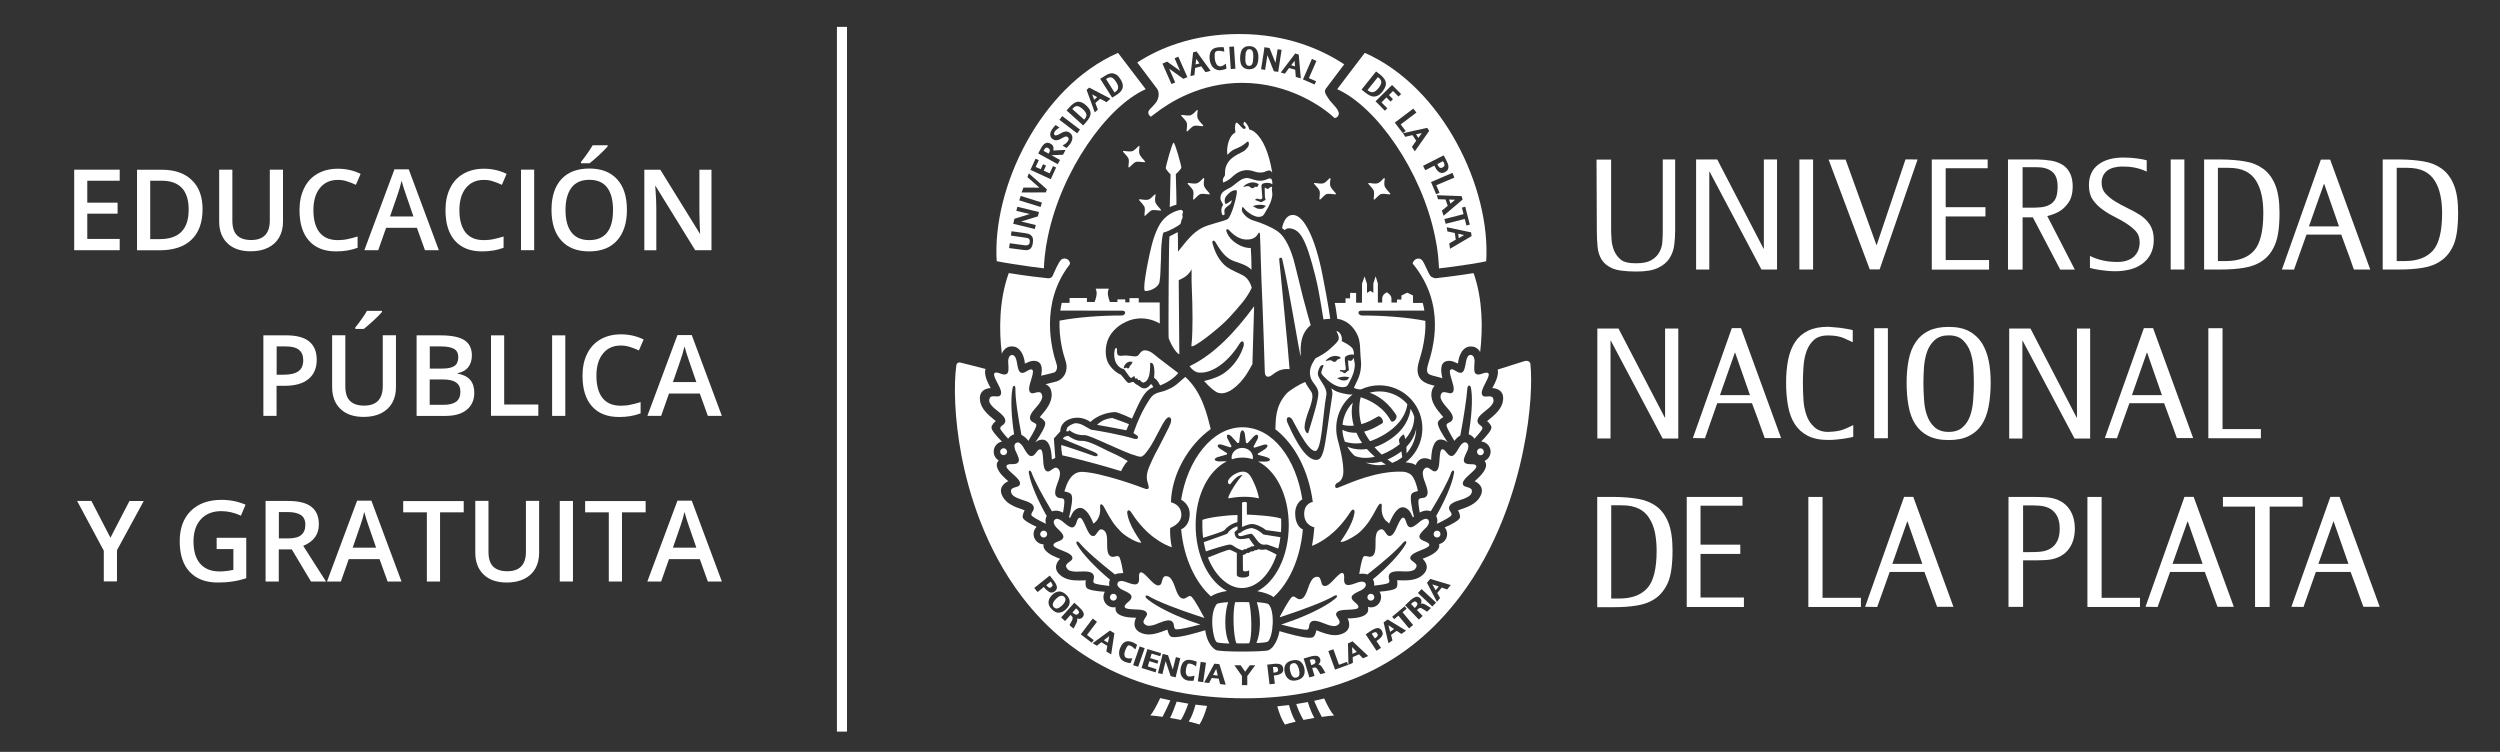 <?xml version="1.0" encoding="utf-8"?>
<!-- Generator: Adobe Illustrator 23.0.3, SVG Export Plug-In . SVG Version: 6.00 Build 0)  -->
<svg version="1.0" id="Layer_1" xmlns="http://www.w3.org/2000/svg" xmlns:xlink="http://www.w3.org/1999/xlink" x="0px" y="0px"
	 viewBox="0 0 248.32 74.68" style="enable-background:new 0 0 248.32 74.68;" xml:space="preserve">
<rect x="0" y="0" width="248.32" height="74.68" fill="#333333" stroke="none"/>
<style type="text/css">
	.st0{fill:#FFFFFF;}
</style>
<g>
	<g>
		<g>
			<g>
				<g>
					<g>
						<g>
							<path class="st0" d="M160.03,15.84v6.9c0,0.28,0.01,0.62,0.04,1.02c0.02,0.4,0.11,0.77,0.25,1.12
								c0.15,0.36,0.37,0.66,0.67,0.91c0.31,0.25,0.83,0.37,1.56,0.36c0.62,0,1.11-0.1,1.46-0.3c0.35-0.2,0.62-0.46,0.8-0.78
								c0.18-0.32,0.29-0.68,0.31-1.07c0.03-0.39,0.04-0.77,0.04-1.15v-7.01h1.23v7.03c0,0.49-0.03,0.98-0.09,1.46
								c-0.06,0.49-0.22,0.92-0.47,1.32c-0.25,0.39-0.62,0.71-1.13,0.95c-0.5,0.25-1.22,0.37-2.15,0.37c-1.13,0-1.93-0.11-2.41-0.32
								c-0.48-0.22-0.84-0.51-1.06-0.87c-0.22-0.37-0.36-0.8-0.4-1.31c-0.05-0.5-0.07-1.03-0.07-1.61l-0.03-7.01H160.03z"/>
						</g>
						<g>
							<path class="st0" d="M168.47,15.84h2.1l4.6,8.86h0.03v-8.86h1.31v10.93h-1.55l-5.15-9.72h-0.03v9.72h-1.31V15.84z"/>
						</g>
						<g>
							<path class="st0" d="M180.09,15.84v10.93h-1.36V15.84H180.09z"/>
						</g>
						<g>
							<path class="st0" d="M181.63,15.85h1.69l3.06,8.48h0.03l2.86-8.5l1.2,0.01l-3.77,10.92h-0.98L181.63,15.85z"/>
						</g>
						<g>
							<path class="st0" d="M197.57,26.78h-5.69V15.84h5.55v0.87h-4.17v3.87h3.95v0.92h-3.95v4.33h4.31V26.78z"/>
						</g>
						<g>
							<path class="st0" d="M206.09,26.78h-1.45l-2.72-5.19h-1.02v5.19h-1.45V15.84h2.94c0.48,0.01,0.93,0.05,1.35,0.12
								c0.42,0.07,0.79,0.21,1.11,0.4c0.32,0.19,0.57,0.47,0.75,0.82c0.18,0.35,0.28,0.81,0.28,1.37c-0.01,0.67-0.16,1.21-0.44,1.6
								c-0.28,0.39-0.55,0.65-0.95,0.88c-0.22,0.13-0.82,0.37-1.14,0.43L206.09,26.78z M200.9,20.63h0.84
								c0.33,0,0.66-0.01,0.97-0.04c0.31-0.03,0.6-0.11,0.85-0.24c0.25-0.13,0.45-0.32,0.6-0.59c0.15-0.26,0.22-0.76,0.22-1.21
								c0-0.71-0.18-1.21-0.55-1.5c-0.36-0.29-0.86-0.44-1.49-0.44h-1.44V20.63z"/>
						</g>
						<g>
							<path class="st0" d="M213.25,17.05c-0.91-0.42-1.65-0.51-2.46-0.51c-0.56,0-1.16,0.14-1.51,0.43
								c-0.35,0.29-0.53,0.69-0.53,1.19c0,0.43,0.13,0.79,0.39,1.07c0.26,0.28,0.58,0.55,0.96,0.78c0.38,0.23,0.79,0.46,1.24,0.67
								c0.44,0.21,0.86,0.44,1.25,0.69c0.38,0.25,0.7,0.57,0.96,0.96c0.25,0.39,0.38,0.89,0.38,1.49c0,0.56-0.11,1.04-0.32,1.43
								c-0.21,0.39-0.49,0.72-0.85,0.97c-0.35,0.25-0.75,0.44-1.21,0.55c-0.46,0.11-0.94,0.17-1.44,0.17
								c-0.27,0-0.55-0.01-0.82-0.04c-0.27-0.03-0.53-0.06-0.76-0.09c-0.23-0.04-0.43-0.08-0.6-0.11c-0.17-0.04-0.28-0.07-0.34-0.09
								v-1.19c0.88,0.43,1.74,0.6,2.74,0.6c1.4,0,2.2-0.76,2.2-1.96c0-0.45-0.13-0.81-0.38-1.09c-0.25-0.27-0.57-0.53-0.94-0.77
								c-0.37-0.24-0.77-0.46-1.2-0.68c-0.43-0.21-0.84-0.46-1.21-0.74c-0.38-0.27-0.69-0.6-0.94-0.96
								c-0.25-0.37-0.37-0.84-0.37-1.42c0-0.9,0.31-1.58,0.93-2.05c0.62-0.47,1.45-0.7,2.49-0.7c0.51,0,0.97,0.03,1.37,0.09
								c0.41,0.06,0.73,0.12,0.95,0.18V17.05z"/>
						</g>
						<g>
							<path class="st0" d="M216.97,15.84v10.93h-1.36V15.84H216.97z"/>
						</g>
						<g>
							<path class="st0" d="M218.93,15.84h1.75c0.82,0.01,1.59,0.07,2.29,0.19c0.71,0.11,1.31,0.36,1.82,0.73
								c0.51,0.37,0.91,0.9,1.2,1.59c0.28,0.69,0.43,1.62,0.43,2.77c0,1.43-0.15,2.49-0.45,3.18c-0.29,0.69-0.7,1.22-1.22,1.58
								c-0.52,0.37-1.14,0.61-1.85,0.72c-0.7,0.12-1.47,0.17-2.28,0.17h-1.69V15.84z M220.3,25.93h0.81c1.24,0,2.17-0.35,2.78-1.03
								c0.61-0.69,0.92-1.93,0.92-3.73c0-0.64-0.05-1.22-0.16-1.76c-0.11-0.54-0.3-1.02-0.55-1.44c-0.26-0.43-0.62-0.75-1.06-0.97
								c-0.45-0.22-1.01-0.33-1.69-0.33h-1.05V25.93z"/>
						</g>
						<g>
							<path class="st0" d="M227.86,26.78l-1.2-0.01l3.87-10.92h0.92l3.98,10.92h-1.62c-0.1-0.28-0.23-0.62-0.36-1.02
								c-0.14-0.4-0.28-0.77-0.42-1.14c-0.15-0.42-0.32-0.85-0.48-1.31h-3.45L227.86,26.78z M232.33,22.49l-1.47-4.22h-0.03
								l-1.49,4.22H232.33z"/>
						</g>
						<g>
							<path class="st0" d="M236.68,15.84h1.75c0.82,0.01,1.59,0.07,2.29,0.19c0.7,0.11,1.31,0.36,1.82,0.73
								c0.51,0.37,0.91,0.9,1.19,1.59c0.29,0.69,0.43,1.62,0.43,2.77c0,1.43-0.15,2.49-0.44,3.18c-0.3,0.69-0.71,1.22-1.23,1.58
								c-0.52,0.37-1.13,0.61-1.85,0.72c-0.7,0.12-1.47,0.17-2.28,0.17h-1.69V15.84z M238.06,25.93h0.81c1.24,0,2.16-0.35,2.78-1.03
								c0.61-0.69,0.92-1.93,0.92-3.73c0-0.64-0.05-1.22-0.17-1.76c-0.11-0.54-0.29-1.02-0.55-1.44c-0.26-0.43-0.62-0.75-1.06-0.97
								c-0.45-0.22-1.01-0.33-1.68-0.33h-1.05V25.93z"/>
						</g>
					</g>
					<g>
						<g>
							<path class="st0" d="M158.65,32.63h2.11l4.6,8.85h0.03v-8.85h1.31v10.93h-1.55L160,33.84h-0.03v9.71h-1.31V32.63z"/>
						</g>
						<g>
							<path class="st0" d="M199.57,32.63h2.11l4.59,8.85h0.03v-8.85h1.31v10.93h-1.55l-5.15-9.71h-0.03v9.71h-1.31V32.63z"/>
						</g>
						<g>
							<path class="st0" d="M169.35,43.53l-1.2-0.02l3.87-10.92h0.91l3.98,10.92h-1.62c-0.1-0.28-0.22-0.62-0.37-1.01
								c-0.14-0.4-0.28-0.78-0.41-1.14c-0.15-0.42-0.32-0.86-0.49-1.31h-3.45L169.35,43.53z M173.82,39.25l-1.47-4.22h-0.03
								l-1.48,4.22H173.82z"/>
						</g>
						<g>
							<path class="st0" d="M210.27,43.53l-1.2-0.02l3.88-10.92h0.91l3.98,10.92h-1.62c-0.11-0.28-0.23-0.62-0.36-1.01
								c-0.15-0.4-0.28-0.78-0.42-1.14c-0.15-0.42-0.32-0.86-0.48-1.31h-3.45L210.27,43.53z M214.74,39.25l-1.47-4.22h-0.03
								l-1.48,4.22H214.74z"/>
						</g>
						<g>
							<path class="st0" d="M181.59,42.9c0.68-0.02,1.21-0.11,1.57-0.26c0.37-0.15,0.67-0.29,0.92-0.42v1.17
								c-0.06,0.02-0.17,0.05-0.34,0.08c-0.16,0.03-0.36,0.06-0.59,0.1c-0.23,0.03-0.48,0.07-0.75,0.09
								c-0.27,0.03-0.54,0.04-0.81,0.04c-0.82,0-1.5-0.14-2.04-0.42c-0.54-0.28-0.96-0.66-1.28-1.16c-0.32-0.49-0.54-1.1-0.67-1.82
								c-0.13-0.72-0.19-1.48-0.19-2.28c0-0.86,0.07-1.62,0.21-2.31c0.14-0.69,0.37-1.27,0.69-1.75c0.32-0.48,0.75-0.85,1.28-1.11
								c0.53-0.26,1.2-0.39,2-0.39c0.23,0.01,0.48,0.03,0.75,0.06c0.27,0.02,0.52,0.05,0.75,0.09c0.23,0.04,0.43,0.07,0.6,0.1
								c0.16,0.03,0.28,0.06,0.34,0.08v1.2c-0.25-0.12-0.56-0.26-0.92-0.42c-0.36-0.15-0.84-0.24-1.41-0.25
								c-0.65-0.02-1.14,0.12-1.49,0.41c-0.34,0.3-0.6,0.68-0.76,1.13c-0.17,0.46-0.27,0.97-0.31,1.53
								c-0.04,0.56-0.06,1.11-0.06,1.64c0,0.48,0.02,1.02,0.05,1.61c0.03,0.6,0.14,1.12,0.3,1.59c0.16,0.47,0.41,0.86,0.76,1.17
								C180.53,42.74,181,42.9,181.59,42.9z"/>
						</g>
						<g>
							<path class="st0" d="M187.52,32.6v10.93h-1.36V32.6H187.52z"/>
						</g>
						<g>
							<path class="st0" d="M193.56,43.71c-0.83,0-1.5-0.14-2.04-0.42c-0.54-0.28-0.96-0.66-1.28-1.16
								c-0.32-0.49-0.54-1.1-0.67-1.82c-0.13-0.72-0.19-1.48-0.19-2.28c0-0.86,0.07-1.62,0.21-2.31c0.14-0.69,0.37-1.27,0.7-1.75
								c0.32-0.48,0.75-0.85,1.28-1.11c0.53-0.26,1.2-0.39,2-0.39c0.8,0,1.47,0.14,2,0.42c0.53,0.28,0.95,0.67,1.28,1.17
								c0.31,0.5,0.54,1.08,0.68,1.76c0.14,0.67,0.2,1.41,0.2,2.21c0,0.85-0.07,1.64-0.21,2.37c-0.14,0.72-0.37,1.32-0.69,1.8
								c-0.32,0.48-0.74,0.85-1.27,1.11C195.02,43.58,194.36,43.71,193.56,43.71z M193.56,42.9c0.58,0,1.04-0.15,1.37-0.45
								c0.34-0.3,0.59-0.67,0.75-1.13c0.17-0.46,0.27-0.99,0.31-1.58c0.05-0.6,0.07-1.16,0.07-1.68c0-0.48-0.02-1-0.05-1.56
								c-0.04-0.57-0.14-1.08-0.3-1.55c-0.17-0.47-0.42-0.86-0.75-1.17c-0.33-0.31-0.8-0.47-1.39-0.47c-0.58,0-1.03,0.15-1.38,0.45
								c-0.34,0.3-0.6,0.68-0.76,1.13c-0.17,0.46-0.27,0.97-0.32,1.53c-0.04,0.56-0.06,1.11-0.06,1.64c0,0.48,0.02,1.02,0.06,1.61
								c0.03,0.6,0.13,1.12,0.3,1.59c0.16,0.47,0.41,0.86,0.75,1.17C192.5,42.74,192.97,42.9,193.56,42.9z"/>
						</g>
						<g>
							<path class="st0" d="M220.76,32.6v10.02h3.81v0.91h-5.22V32.6H220.76z"/>
						</g>
					</g>
					<g>
						<g>
							<path class="st0" d="M173.22,60.29h-5.68V49.36h5.54v0.87h-4.17v3.87h3.95v0.92h-3.95v4.33h4.31V60.29z"/>
						</g>
						<g>
							<path class="st0" d="M186.46,60.29l-1.2-0.02l3.87-10.92h0.91l3.99,10.92h-1.62c-0.11-0.28-0.23-0.62-0.37-1.01
								c-0.14-0.39-0.28-0.78-0.41-1.14c-0.16-0.41-0.32-0.86-0.48-1.31h-3.45L186.46,60.29z M190.94,56.01l-1.47-4.21h-0.03
								l-1.48,4.21H190.94z"/>
						</g>
						<g>
							<path class="st0" d="M214.31,60.29l-1.2-0.02l3.87-10.92h0.91l3.99,10.92h-1.62c-0.11-0.28-0.23-0.62-0.37-1.01
								c-0.14-0.39-0.28-0.78-0.41-1.14c-0.15-0.41-0.32-0.86-0.48-1.31h-3.45L214.31,60.29z M218.78,56.01l-1.47-4.21h-0.03
								l-1.49,4.21H218.78z"/>
						</g>
						<g>
							<path class="st0" d="M228.8,60.29l-1.2-0.02l3.87-10.92h0.91l3.99,10.92h-1.62c-0.11-0.28-0.23-0.62-0.37-1.01
								c-0.14-0.39-0.27-0.78-0.41-1.14c-0.16-0.41-0.32-0.86-0.49-1.31h-3.45L228.8,60.29z M233.27,56.01l-1.47-4.21h-0.03
								l-1.49,4.21H233.27z"/>
						</g>
						<g>
							<path class="st0" d="M181.03,49.36v10.02h3.81v0.91h-5.22V49.36H181.03z"/>
						</g>
						<g>
							<path class="st0" d="M208.75,49.36v10.02h3.81v0.91h-5.22V49.36H208.75z"/>
						</g>
						<g>
							<path class="st0" d="M158.65,49.36h1.75c0.82,0.01,1.59,0.07,2.29,0.19c0.7,0.12,1.31,0.36,1.82,0.73
								c0.51,0.37,0.91,0.9,1.19,1.59c0.28,0.69,0.43,1.62,0.43,2.78c0,1.43-0.15,2.49-0.44,3.18c-0.3,0.69-0.71,1.22-1.23,1.59
								c-0.52,0.37-1.13,0.6-1.84,0.72c-0.71,0.12-1.47,0.17-2.28,0.17h-1.69V49.36z M160.03,59.45h0.81c1.24,0,2.16-0.34,2.78-1.03
								c0.62-0.68,0.93-1.93,0.93-3.73c0-0.64-0.06-1.22-0.16-1.76c-0.11-0.54-0.29-1.01-0.56-1.44c-0.26-0.43-0.61-0.75-1.06-0.97
								c-0.45-0.22-1.01-0.33-1.68-0.33h-1.05V59.45z"/>
						</g>
						<g>
							<path class="st0" d="M228.7,50.32h-3.26v9.97h-1.45v-9.97h-3.19v-0.96h7.91V50.32z"/>
						</g>
						<g>
							<path class="st0" d="M200.95,55.67v4.61h-1.45V49.36h2.15c0.56,0,0.97,0,1.52,0.03c1.97,0.1,2.92,1.4,2.92,3.12
								c0,1.72-0.95,3.03-2.92,3.12c-0.55,0.03-0.95,0.03-1.52,0.03H200.95z M200.95,54.84h0.61c0.3,0,0.69,0,1-0.03
								c1.45-0.11,2.03-1.03,2.03-2.29c0-1.26-0.58-2.18-2.03-2.29c-0.31-0.03-0.7-0.03-1-0.03h-0.61V54.84z"/>
						</g>
					</g>
				</g>
				<g>
					<g>
						<path class="st0" d="M124.32,52.45c-0.3,0.02-0.83,0.21-1.05,0.43c-0.01,0.01-0.26,0.1-0.29,0.13c0,0-0.04,0.2,0.19,0.24
							c0.23,0.04,0.75-0.23,1.16-0.23c0.38,0.32,0.51,0.77,0.92,1.01c0.19,0.09,0.32,0.09,0.54,0.05c0.04-0.01,0.75,0.24,1.18,0.41
							c0.09-0.36,0.16-0.74,0.21-1.13c-0.3-0.04-1.26-0.2-1.69-0.27C124.85,52.49,124.32,52.45,124.32,52.45z"/>
					</g>
					<g>
						<path class="st0" d="M120.85,60.01c-0.78,0.99-0.36,3.46-0.01,3.76c0.09,0.08,0.6,0.13,1.27,0.15
							c-0.57-1.08-0.47-3.12-0.12-4.11C121.38,59.85,120.92,59.92,120.85,60.01z"/>
					</g>
					<g>
						<path class="st0" d="M119.43,52.21c0,0.41,0.02,0.82,0.07,1.21c0.6-0.19,1.93-0.6,2.1-0.74c0.55-0.67,1.31-0.82,1.31-0.82
							l0.01-0.7c-1.04-0.01-2.95,0.25-3.49,0.48C119.43,51.69,119.43,52.14,119.43,52.21z"/>
					</g>
					<g>
						<path class="st0" d="M122.69,59.81c-0.29,0.95-0.17,3.51,0.13,4.09c0.48,0.01,0.76,0.02,1.25,0c0.33-0.59,0.26-3.12,0-4.09
							C123.53,59.79,123.35,59.81,122.69,59.81z"/>
					</g>
					<g>
						<path class="st0" d="M127.25,51.51c-0.78-0.27-2.63-0.36-3.4-0.4c-0.01,0-0.01-1.18,0-1.18c-0.23-0.18-0.48,0-0.48,0l0,2.41
							c0,0,0.61-0.28,0.97-0.29c0.37-0.01,0.98,0.25,1.4,0.6c0.55,0.08,1.14,0.16,1.5,0.21C127.25,52.65,127.28,51.9,127.25,51.51z"
							/>
					</g>
					<g>
						<path class="st0" d="M124.44,45.61c0.01-0.05,0.01-0.11,0.01-0.16c0-0.53-0.47-0.96-1.06-0.96c-0.59,0-1.06,0.43-1.06,0.96
							c0,0.06,0.01,0.11,0.02,0.17c0.34-0.11,0.69-0.17,1.06-0.17C123.76,45.45,124.11,45.51,124.44,45.61z"/>
					</g>
					<g>
						<path class="st0" d="M122.19,48.1c0.31-0.38,0.72-0.92,1.23-0.92c-0.54,0.57-1.49,2.06-1.41,2.32c0.7-0.13,1.87-0.27,3.04,0
							c-0.11-0.72-0.55-1.78-0.87-2.24c-0.5-0.74-1.31-0.32-1.73-0.04C121.67,47.8,122.03,48.13,122.19,48.1z"/>
					</g>
					<g>
						<path class="st0" d="M142.4,53.05c0,0.19,0.15,0.34,0.34,0.34c0.19,0,0.34-0.15,0.34-0.34c0-0.19-0.15-0.34-0.34-0.34
							C142.55,52.71,142.4,52.86,142.4,53.05z"/>
					</g>
					<g>
						<path class="st0" d="M141.14,54.65c0.39-0.15,0.82-0.33,0.83-0.5c0.01-0.18-0.16-0.26-0.44-0.38
							c-0.24-0.09-0.49-0.19-0.54-0.43c-0.04-0.23,0.25-0.54,0.56-0.84c0.06-0.06,0.11-0.1,0.14-0.13c0.12-0.14,0.37-0.48,0.18-0.73
							l-0.01-0.01l0.04-0.05l-0.05,0.04l-0.02-0.02c-0.16-0.13-0.39-0.08-0.73,0.16c-0.03,0.02-0.08,0.06-0.13,0.11
							c-0.33,0.28-0.69,0.55-0.91,0.5c-0.24-0.05-0.32-0.31-0.39-0.53c-0.09-0.26-0.14-0.42-0.32-0.42
							c-0.18,0.01-0.37,0.43-0.55,0.81c-0.21,0.5-0.44,1.01-0.77,1.01c-0.04,0-0.08-0.01-0.13-0.03c-0.1-0.04-0.17-0.15-0.26-0.28
							c-0.11-0.17-0.24-0.36-0.42-0.36c-0.05,0-0.1,0.01-0.16,0.04c-0.32,0.15-0.36,0.42-0.41,0.73c-0.02,0.15-0.02,0.36-0.02,0.59
							c0,0.56,0,1.19-0.39,1.34c-0.15,0.06-0.3,0.03-0.43-0.01c-0.12-0.03-0.24-0.06-0.35,0.01c-0.09,0.06-0.24,0.42-0.45,1.74
							c0.11-0.02,0.22-0.03,0.33-0.03c0.18,0,0.35,0.03,0.48,0.08c1.45-1.13,2.96-2.43,3.58-3.19c0.26-0.25,0.41-0.06,0.17,0.27
							c-0.52,0.89-1.82,2.26-3.2,3.4l0.04,0.09c0.08,0.17,0.11,0.36,0.08,0.54c0.68-0.08,1.38-0.18,1.46-0.3
							c0.08-0.12,0.06-0.22,0.02-0.35c-0.03-0.12-0.06-0.26,0.01-0.43c0.13-0.31,0.58-0.35,0.95-0.35c0.13,0,0.27,0,0.4,0.01
							c0.23,0.01,0.45,0.02,0.59,0c0.31-0.04,0.58-0.07,0.74-0.38c0.13-0.25-0.03-0.39-0.3-0.59c-0.12-0.09-0.23-0.17-0.27-0.27
							C139.99,55.12,140.58,54.88,141.14,54.65z"/>
					</g>
					<g>
						<path class="st0" d="M126.8,55.09c-0.3-0.19-1.05-0.52-1.06-0.52c-0.1,0-0.38,0.11-0.75-0.03c-0.17,0.16-0.27,0.09-0.35,0.11
							c-0.05,0.02-0.11,0.08-0.17,0.11c-0.06,0.03-0.17-0.01-0.23,0.02c-0.05,0.02-0.11,0.09-0.16,0.12
							c-0.11,0.05-0.17-0.01-0.25,0.03c-0.06,0.02-0.08,0.08-0.16,0.13c-0.11,0.07-0.22,0.04-0.22,0.04c0,0.02,0,1.53,0.01,1.54
							c0.06,0.17,0.46,0.14,0.61-0.01c0,0,0.01,0.52,0,0.54c-0.22,0.3-1.22,0.25-1.22-0.07c0-0.02,0-1.8,0-2.18
							c0-0.01-0.47-0.21-0.68-0.32c-0.19-0.04-1.7,0.58-2.19,0.78c0.68,1.75,1.99,3.03,3.37,3.03
							C124.85,58.4,126.15,57.06,126.8,55.09z"/>
					</g>
					<g>
						<path class="st0" d="M146.03,47.07c0.31-0.28,0.66-0.59,0.61-0.76c-0.05-0.18-0.24-0.2-0.54-0.2
							c-0.26-0.01-0.53-0.01-0.66-0.22c-0.12-0.2,0.05-0.59,0.24-0.98c0.03-0.07,0.06-0.13,0.08-0.17c0.06-0.16,0.18-0.53-0.04-0.72
							l-0.06-0.04l-0.06-0.03c-0.2-0.05-0.39,0.08-0.61,0.41c-0.02,0.03-0.05,0.08-0.09,0.15c-0.22,0.38-0.45,0.75-0.68,0.78
							c-0.24,0.03-0.4-0.17-0.56-0.37c-0.14-0.18-0.28-0.35-0.45-0.28c-0.16,0.07-0.19,0.53-0.22,0.95
							c-0.04,0.61-0.08,1.23-0.49,1.23c-0.11,0-0.22-0.08-0.35-0.17c-0.14-0.1-0.29-0.21-0.43-0.21c-0.08,0-0.15,0.04-0.22,0.11
							c-0.24,0.25-0.19,0.52-0.13,0.82c0.03,0.16,0.1,0.35,0.18,0.56c0.19,0.52,0.41,1.11,0.1,1.4c-0.14,0.12-0.28,0.13-0.4,0.14
							c-0.13,0.01-0.24,0.02-0.32,0.13c-0.06,0.07-0.08,0.37,0.09,1.31c0.23-0.12,0.48-0.2,0.72-0.2c0.13,0,0.26,0.03,0.38,0.07
							c0.89-1.45,1.74-3,2.03-3.86c0.16-0.33,0.36-0.2,0.25,0.19c-0.17,0.99-0.89,2.64-1.75,4.15c0.09,0.16,0.13,0.33,0.12,0.52
							c-0.01,0.08-0.02,0.16-0.04,0.25c0.93-0.45,1.41-0.74,1.44-0.86c0.04-0.14-0.02-0.23-0.1-0.34c-0.07-0.1-0.15-0.22-0.14-0.4
							c0.03-0.42,0.62-0.61,1.15-0.78c0.21-0.07,0.41-0.13,0.55-0.21c0.28-0.14,0.52-0.27,0.57-0.61c0.03-0.28-0.17-0.36-0.48-0.45
							c-0.15-0.04-0.28-0.08-0.35-0.16C145.11,47.9,145.58,47.48,146.03,47.07z"/>
					</g>
					<g>
						<path class="st0" d="M135.07,58.69c0.07-0.03,0.13-0.06,0.17-0.08c0.16-0.09,0.51-0.33,0.41-0.62l-0.01-0.02
							c0-0.01,0-0.01,0-0.01l-0.03-0.05c-0.11-0.15-0.35-0.18-0.72-0.07c-0.04,0.01-0.09,0.03-0.16,0.06
							c-0.23,0.09-0.57,0.21-0.82,0.21c-0.09,0-0.16-0.02-0.21-0.05c-0.21-0.13-0.2-0.4-0.19-0.64c0.01-0.28,0-0.45-0.17-0.51
							c-0.16-0.05-0.48,0.28-0.78,0.59c-0.33,0.35-0.67,0.71-0.96,0.71c-0.08,0-0.15-0.03-0.22-0.08c-0.08-0.07-0.11-0.2-0.15-0.35
							c-0.08-0.31-0.16-0.52-0.44-0.49c-0.35,0.04-0.48,0.28-0.63,0.55c-0.08,0.14-0.14,0.33-0.22,0.54
							c-0.18,0.53-0.39,1.12-0.81,1.14h-0.02c-0.17,0-0.28-0.08-0.38-0.15c-0.11-0.08-0.2-0.14-0.33-0.11
							c-0.12,0.02-0.43,0.4-1.27,1.98c0,0.02,0,0.05,0,0.07c0.17-0.05,0.35-0.11,0.51-0.17c1.86-0.61,3.97-1.41,4.89-1.96
							c0.33-0.15,0.4,0.07,0.06,0.31c-0.89,0.76-2.95,1.75-4.83,2.37c-0.17,0.07-0.34,0.12-0.51,0.17c0.66,0.18,1.99,0.52,2.49,0.52
							c0.11,0,0.15-0.02,0.15-0.02c0.12-0.09,0.13-0.2,0.14-0.32c0.02-0.13,0.03-0.27,0.15-0.4c0.09-0.1,0.22-0.15,0.39-0.15
							c0.29,0,0.67,0.15,1,0.28c0.21,0.08,0.4,0.16,0.55,0.19c0.15,0.03,0.28,0.06,0.4,0.06c0.17,0,0.3-0.05,0.43-0.17
							c0.21-0.19,0.1-0.38-0.08-0.65c-0.09-0.13-0.16-0.24-0.16-0.34c0-0.42,0.63-0.45,1.24-0.47c0.42-0.02,0.89-0.04,0.96-0.2
							c0.07-0.17-0.06-0.3-0.29-0.5c-0.2-0.17-0.4-0.34-0.36-0.59C134.3,59.07,134.68,58.87,135.07,58.69z"/>
					</g>
					<g>
						<path class="st0" d="M136.16,58.98c-0.19,0-0.34,0.15-0.34,0.34c0,0.19,0.15,0.34,0.34,0.34c0.19,0,0.35-0.15,0.35-0.34
							C136.51,59.13,136.35,58.98,136.16,58.98z"/>
					</g>
					<g>
						<path class="st0" d="M99.56,42.25c-0.11,0.08-0.19,0.13-0.21,0.28c-0.02,0.13,0.37,0.59,0.79,1.05
							c0.1-0.16,0.23-0.28,0.42-0.37l0.02-0.01c0.05-0.02,0.1-0.04,0.15-0.06c-0.27-1.71-0.36-3.51-0.17-4.49
							c0.04-0.4,0.27-0.46,0.3-0.09c-0.03,0.96,0.26,2.87,0.6,4.64c0.26,0.12,0.5,0.34,0.69,0.59c0.73-1.19,0.81-1.51,0.79-1.59
							c-0.05-0.13-0.14-0.18-0.26-0.23c-0.11-0.05-0.25-0.11-0.33-0.27c-0.19-0.37,0.22-0.85,0.59-1.27
							c0.15-0.16,0.28-0.33,0.36-0.46c0.16-0.27,0.31-0.5,0.17-0.82c-0.06-0.14-0.15-0.2-0.3-0.2c-0.11,0-0.23,0.03-0.34,0.06
							c-0.15,0.04-0.28,0.08-0.38,0.04c-0.39-0.14-0.21-0.75-0.03-1.33c0.12-0.4,0.26-0.85,0.13-0.97c-0.14-0.13-0.32-0.02-0.53,0.1
							c-0.15,0.09-0.31,0.19-0.47,0.19c-0.06,0-0.12-0.01-0.17-0.04c-0.22-0.11-0.3-0.54-0.37-0.98c-0.01-0.07-0.02-0.13-0.03-0.16
							c-0.08-0.38-0.22-0.57-0.41-0.6l-0.11,0.01c-0.29,0.07-0.32,0.48-0.32,0.66c0,0.04,0.01,0.11,0.01,0.19
							c0.03,0.43,0.06,0.85-0.13,1c-0.07,0.05-0.16,0.08-0.25,0.08c-0.14,0-0.29-0.05-0.44-0.11c-0.13-0.05-0.27-0.09-0.38-0.09
							c-0.09,0-0.15,0.03-0.19,0.09c-0.1,0.14,0.11,0.56,0.3,0.93c0.01,0.02,0.01,0.03,0.03,0.05c0.28,0.53,0.53,1.07,0.18,1.27
							c-0.08,0.04-0.21,0.04-0.38,0.03c-0.07-0.01-0.15-0.01-0.21-0.01c-0.24,0-0.35,0.08-0.4,0.26c-0.08,0.32,0.07,0.5,0.31,0.77
							c0.1,0.11,0.27,0.24,0.44,0.38c0.43,0.35,0.93,0.74,0.81,1.14C99.78,42.09,99.67,42.18,99.56,42.25z"/>
					</g>
					<g>
						<path class="st0" d="M113.03,14.57c-0.17,0.18-0.4,0.4-0.57,0.45c-0.19,0.05-0.54,0.01-0.78-0.02
							c-0.15-0.03-0.18,0.02-0.09,0.12c0.18,0.19,0.46,0.5,0.51,0.65c0.05,0.15,0.02,0.49-0.01,0.73c-0.02,0.15,0.03,0.18,0.13,0.08
							c0.18-0.19,0.46-0.45,0.61-0.5c0.14-0.04,0.51,0,0.77,0.03c0.15,0.02,0.19-0.02,0.1-0.12c-0.17-0.18-0.43-0.47-0.51-0.67
							c-0.07-0.17-0.05-0.46-0.01-0.68C113.2,14.46,113.15,14.44,113.03,14.57z"/>
					</g>
					<g>
						<path class="st0" d="M106.24,29.63v0.45c0,0-0.58,0-0.78,0c-0.06,0.26-0.1,0.52-0.14,0.77c1.66,0,5.79,0.01,6.17,0.01
							c0.42,0,0.32,0.48-0.09,0.48c-1.95-0.01-4.44,0.17-6.16,0.51c-0.06,1.8,0.37,3.32,0.6,4c0.16,0.47,0.13,0.97-0.09,1.37
							c-0.19,0.34-0.5,0.59-0.85,0.68c-0.39,0.1-0.74,0.18-1.06,0.27c0.03,0.01,0.07,0.03,0.1,0.04c0.47,0.22,0.5,0.73,0.52,0.9
							c0.06,0.86-0.57,1.6-1.03,2.14c-0.05,0.07-0.1,0.13-0.15,0.19c0.17,0.09,0.48,0.31,0.54,0.53c0.08,0.33-0.46,1.22-0.99,1.98
							c0.1-0.09,0.22-0.16,0.33-0.21c0.45-0.16,0.77-0.06,0.99,0.33c0.26,0.45,0.3,1.07,0.33,1.57l0.34-0.16l-0.14-1.93l0.64-0.71
							c0,0-0.07-0.84,0.92-1.21c1.2-0.44,2.07,0.29,2.07,0.29s0.78-0.88,2.41-0.99c0.29-0.03,1.72,0.65,1.72,0.65
							s0.61-1.4,0.86-1.83c0.24-0.43,0.62-1.08,1.25-1.29c0.02-0.01-0.18-0.38-0.25-0.29c-0.17,0.21-0.39,0.45-0.73,0.4
							c-0.18-0.03-0.34-0.14-0.45-0.24c-0.06-0.05-0.13-0.08-0.3-0.18c-0.14-0.08-0.19-0.22-0.28-0.22c-0.16,0-0.33,0.16-0.48,0.09
							c-0.22-0.11-0.45-0.53-0.74-0.81c-0.35-0.12-1.01-0.63-1.3-1.27c-0.11-0.24-0.35-1.04-0.03-2.04
							c0.24-0.73,0.82-1.34,1.43-1.71c2.01-1.24,3.78-0.05,3.78-0.05l-0.01-2.1h-2.08v-0.43h-0.92l0,0.42l-0.42,0l0-0.29h-0.78
							l0,0.26l-0.74,0c0,0-0.21-0.49-0.21-0.89c0-0.25,0.1-0.44,0.1-0.44h-1.31c0,0,0.1,0.23,0.1,0.45c0,0.39-0.21,0.88-0.21,0.88
							l-0.76-0.01l0-0.39H106.24z"/>
					</g>
					<g>
						<path class="st0" d="M147.05,45.22c0.19,0,0.34-0.15,0.34-0.34c0-0.19-0.16-0.35-0.34-0.35c-0.19,0-0.34,0.16-0.34,0.35
							C146.71,45.06,146.87,45.22,147.05,45.22z"/>
					</g>
					<g>
						<path class="st0" d="M103.67,52.71c-0.19,0-0.35,0.15-0.35,0.34c0,0.19,0.15,0.34,0.35,0.34c0.19,0,0.34-0.15,0.34-0.34
							C104.01,52.86,103.86,52.71,103.67,52.71z"/>
					</g>
					<g>
						<path class="st0" d="M118.82,11c-0.16,0.18-0.4,0.4-0.57,0.45c-0.19,0.05-0.54,0.01-0.79-0.03c-0.15-0.02-0.18,0.02-0.09,0.12
							c0.18,0.18,0.46,0.5,0.51,0.65c0.05,0.15,0.02,0.49-0.01,0.73c-0.02,0.15,0.03,0.18,0.13,0.07c0.18-0.19,0.45-0.45,0.6-0.49
							c0.15-0.05,0.52,0,0.77,0.03c0.16,0.02,0.19-0.02,0.1-0.12c-0.17-0.17-0.43-0.47-0.51-0.67c-0.06-0.17-0.04-0.46,0-0.68
							C118.98,10.9,118.93,10.87,118.82,11z"/>
					</g>
					<g>
						<path class="st0" d="M122.19,54.09c0.21,0.01,0.35,0.18,0.72,0.38c0.11,0.05,0.27,0.13,0.41,0.17
							c0.18,0.06,0.17-0.04,0.24-0.08c0.11-0.04,0.16,0.02,0.26-0.03c0.06-0.03,0.07-0.1,0.14-0.12c0.07-0.02,0.15-0.01,0.2-0.04
							c0.06-0.03,0.07-0.08,0.14-0.1c0.07-0.02,0.15,0.05,0.31-0.07c-0.19-0.17-0.45-0.63-0.55-0.75c-0.33,0.05-0.8,0.17-1.11,0.04
							c-0.23-0.09-0.33-0.4-0.33-0.62c0.09-0.14,0.3-0.26,0.3-0.26c0,0.01-0.01-0.34,0-0.33c0,0-0.66,0.14-1,0.71
							c-0.04,0.07-1.88,0.68-2.35,0.86c0.07,0.35,0.11,0.6,0.21,0.92C120.27,54.59,121.88,54.08,122.19,54.09z"/>
					</g>
					<g>
						<path class="st0" d="M114.63,19.38c-0.17,0.18-0.4,0.4-0.57,0.45c-0.19,0.05-0.54,0.01-0.78-0.03
							c-0.15-0.02-0.19,0.02-0.1,0.12c0.18,0.19,0.45,0.5,0.51,0.66c0.05,0.14,0.02,0.48-0.01,0.72c-0.02,0.15,0.03,0.19,0.13,0.08
							c0.18-0.19,0.46-0.45,0.6-0.5c0.15-0.04,0.52,0,0.77,0.03c0.15,0.02,0.19-0.02,0.1-0.12c-0.17-0.18-0.43-0.47-0.51-0.67
							c-0.07-0.17-0.04-0.46,0-0.68C114.8,19.28,114.75,19.26,114.63,19.38z"/>
					</g>
					<g>
						<path class="st0" d="M129.41,52.57c0,0.02-0.71-0.2-0.76-1.47c-0.05-1.15,0.73-1.52,0.71-1.49c-0.63-4.02-2.9-7.17-5.96-7.17
							c-3.04,0-5.48,3.33-6.08,7.2c0,0,0.89,0.42,0.85,1.46c-0.04,1.23-0.85,1.47-0.85,1.47c0.26,2.9,1.44,5.31,2.96,6.67
							c0.33-0.24,0.89-0.43,1.59-0.54c-1.81-0.93-3.11-3.51-3.11-6.54c0-3.01,1.3-5.44,3.1-6.34l-0.81,0.01c0,0-0.37-0.02-0.39-0.18
							c-0.02-0.16,0.32-0.26,0.32-0.26l0.88-0.25c0.01-0.04,0.02-0.08,0.03-0.12l-0.73-0.46c0,0-0.26-0.18-0.2-0.33
							c0.07-0.15,0.38-0.07,0.38-0.07l0.88,0.28c0.04-0.04,0.07-0.07,0.11-0.11l-0.4-0.76c0,0-0.14-0.29-0.01-0.38
							c0.13-0.09,0.37,0.13,0.37,0.13l0.63,0.69c0.05-0.02,0.1-0.03,0.16-0.04l0.11-0.91c0,0,0.06-0.31,0.22-0.31
							c0.16,0,0.23,0.31,0.23,0.31l0.12,0.93c0.05,0.01,0.1,0.03,0.15,0.04l0.64-0.7c0,0,0.22-0.22,0.35-0.12
							c0.14,0.09,0.02,0.38,0.02,0.38l-0.42,0.79c0.03,0.03,0.06,0.06,0.09,0.09l0.88-0.28c0,0,0.35-0.11,0.42,0.04
							c0.07,0.15-0.23,0.37-0.23,0.37l-0.74,0.47c0.01,0.03,0.02,0.07,0.03,0.1l0.86,0.24c0,0,0.35,0.1,0.33,0.26
							c-0.03,0.16-0.4,0.18-0.4,0.18l-0.78-0.01c1.78,0.9,3.05,3.33,3.05,6.34c0,3.04-1.31,5.62-3.12,6.54
							c0.72,0.13,1.3,0.34,1.6,0.59C127.97,57.99,129.16,55.57,129.41,52.57z"/>
					</g>
					<g>
						<path class="st0" d="M125.94,63.72c0.53-0.48,0.72-3.05,0.06-3.7c-0.1-0.1-0.58-0.16-1.16-0.21c0.45,1.5,0.38,3-0.04,4.06
							C125.41,63.85,125.87,63.79,125.94,63.72z"/>
					</g>
					<g>
						<path class="st0" d="M114.07,59.2c0.91,0.56,3.02,1.35,4.88,1.96c0.23,0.08,0.45,0.15,0.68,0.22
							c-0.92-1.75-1.26-2.15-1.38-2.17c-0.14-0.03-0.22,0.03-0.33,0.1c-0.1,0.07-0.21,0.15-0.38,0.15h-0.02
							c-0.41-0.02-0.63-0.62-0.81-1.14c-0.07-0.21-0.14-0.41-0.22-0.54c-0.17-0.32-0.3-0.52-0.63-0.55
							c-0.28-0.03-0.36,0.18-0.44,0.49c-0.04,0.15-0.07,0.28-0.15,0.35c-0.06,0.05-0.14,0.08-0.22,0.08c-0.28,0-0.63-0.36-0.96-0.71
							c-0.3-0.31-0.61-0.64-0.78-0.59c-0.17,0.05-0.18,0.22-0.17,0.51c0.01,0.24,0.02,0.5-0.19,0.64c-0.05,0.03-0.12,0.05-0.21,0.05
							c-0.24,0-0.59-0.13-0.82-0.21c-0.06-0.03-0.12-0.05-0.15-0.06c-0.38-0.12-0.61-0.09-0.73,0.07l-0.04,0.09
							c-0.09,0.29,0.26,0.52,0.41,0.61c0.04,0.02,0.1,0.05,0.17,0.08c0.39,0.18,0.78,0.37,0.81,0.61c0.03,0.24-0.17,0.42-0.37,0.59
							c-0.23,0.2-0.36,0.33-0.29,0.5c0.07,0.16,0.54,0.18,0.96,0.2c0.61,0.02,1.24,0.05,1.24,0.47c0,0.11-0.08,0.22-0.16,0.34
							c-0.18,0.27-0.29,0.46-0.08,0.65c0.13,0.12,0.26,0.17,0.43,0.17c0.12,0,0.24-0.03,0.4-0.06c0.15-0.03,0.34-0.11,0.55-0.2
							c0.33-0.13,0.71-0.28,1-0.28c0.17,0,0.3,0.05,0.39,0.15c0.12,0.13,0.13,0.27,0.15,0.4c0.01,0.13,0.02,0.23,0.14,0.32
							c0.01,0.01,0.04,0.02,0.15,0.02c0.47,0,1.63-0.3,2.33-0.48c-0.14-0.04-0.28-0.09-0.42-0.14c-1.88-0.62-3.94-1.62-4.83-2.37
							C113.67,59.27,113.74,59.04,114.07,59.2z"/>
					</g>
					<g>
						<path class="st0" d="M111.57,56.93c-0.21-1.25-0.35-1.6-0.44-1.65c-0.11-0.07-0.22-0.05-0.34-0.01
							c-0.13,0.04-0.28,0.07-0.43,0.01c-0.39-0.15-0.39-0.78-0.39-1.34c0-0.22,0-0.43-0.02-0.59c-0.05-0.31-0.09-0.58-0.41-0.73
							c-0.06-0.03-0.11-0.04-0.16-0.04c-0.18,0-0.3,0.19-0.42,0.36c-0.09,0.13-0.16,0.24-0.26,0.28c-0.04,0.02-0.08,0.03-0.12,0.03
							h0c-0.33,0-0.55-0.51-0.77-1.01c-0.17-0.38-0.36-0.81-0.54-0.81l0,0c-0.18,0-0.25,0.16-0.33,0.42
							c-0.07,0.22-0.16,0.48-0.39,0.53c-0.02,0.01-0.04,0.01-0.06,0.01c-0.23,0-0.54-0.25-0.85-0.51c-0.06-0.04-0.1-0.08-0.13-0.11
							c-0.33-0.24-0.56-0.3-0.73-0.16l-0.04,0.04c-0.2,0.25,0.06,0.59,0.18,0.73c0.03,0.03,0.08,0.08,0.14,0.14
							c0.31,0.29,0.6,0.6,0.56,0.84c-0.05,0.24-0.29,0.34-0.54,0.43c-0.29,0.11-0.46,0.2-0.44,0.38c0.01,0.17,0.45,0.35,0.84,0.5
							c0.57,0.23,1.16,0.47,1.02,0.86c-0.04,0.1-0.14,0.18-0.27,0.27c-0.26,0.19-0.43,0.34-0.29,0.59c0.16,0.31,0.43,0.34,0.74,0.38
							c0.13,0.02,0.35,0.01,0.58,0c0.13,0,0.27-0.01,0.41-0.01c0.37,0,0.81,0.04,0.95,0.35c0.07,0.16,0.04,0.3,0.01,0.43
							c-0.03,0.13-0.06,0.23,0.02,0.35c0.08,0.13,0.83,0.23,1.54,0.31c-0.05-0.21-0.03-0.41,0.06-0.62
							c-1.38-1.15-2.7-2.52-3.22-3.41c-0.24-0.33-0.09-0.52,0.17-0.27c0.62,0.76,2.11,2.04,3.54,3.16c0.17-0.08,0.37-0.12,0.59-0.12
							C111.4,56.91,111.48,56.92,111.57,56.93z"/>
					</g>
					<g>
						<path class="st0" d="M102.46,46.93c0.3,0.86,1.15,2.4,2.03,3.86c0.12-0.04,0.24-0.07,0.38-0.07c0.24,0,0.49,0.08,0.72,0.2
							c0.16-0.94,0.15-1.24,0.09-1.31c-0.09-0.11-0.19-0.12-0.32-0.13c-0.13-0.01-0.27-0.02-0.4-0.14c-0.31-0.28-0.09-0.87,0.1-1.4
							c0.08-0.21,0.15-0.4,0.18-0.56c0.06-0.3,0.11-0.57-0.14-0.82c-0.07-0.07-0.14-0.11-0.22-0.11c-0.14,0-0.29,0.11-0.43,0.21
							c-0.12,0.09-0.23,0.17-0.34,0.17l0,0c-0.42,0-0.47-0.63-0.5-1.23c-0.03-0.41-0.06-0.88-0.22-0.95
							c-0.18-0.07-0.31,0.09-0.45,0.28c-0.15,0.2-0.31,0.4-0.55,0.37c-0.24-0.03-0.47-0.4-0.69-0.78c-0.04-0.06-0.07-0.11-0.08-0.15
							c-0.23-0.33-0.42-0.47-0.62-0.41l-0.04,0.02l-0.07,0.04l0,0c-0.22,0.18-0.1,0.55-0.04,0.71c0.02,0.04,0.05,0.1,0.08,0.17
							c0.18,0.38,0.36,0.77,0.23,0.98c-0.12,0.21-0.39,0.22-0.65,0.22c-0.3,0-0.49,0.02-0.54,0.2c-0.05,0.17,0.3,0.48,0.61,0.76
							c0.46,0.41,0.93,0.83,0.66,1.16c-0.07,0.08-0.19,0.12-0.34,0.16c-0.31,0.09-0.52,0.17-0.48,0.45
							c0.05,0.34,0.29,0.47,0.57,0.61c0.14,0.07,0.34,0.13,0.55,0.21c0.53,0.17,1.13,0.36,1.15,0.78c0.01,0.18-0.07,0.3-0.14,0.4
							c-0.07,0.11-0.13,0.19-0.1,0.34c0.03,0.12,0.51,0.41,1.44,0.86c-0.02-0.09-0.03-0.17-0.04-0.25
							c-0.01-0.19,0.03-0.36,0.12-0.52c-0.86-1.51-1.58-3.16-1.75-4.15C102.1,46.73,102.3,46.6,102.46,46.93z"/>
					</g>
					<g>
						<path class="st0" d="M110.25,59.32c0,0.19,0.15,0.34,0.34,0.34c0.19,0,0.34-0.15,0.34-0.34c0-0.19-0.15-0.34-0.34-0.34
							C110.4,58.98,110.25,59.13,110.25,59.32z"/>
					</g>
					<g>
						<path class="st0" d="M119.45,17.76c-0.16,0.18-0.4,0.41-0.57,0.45c-0.19,0.05-0.54,0.01-0.78-0.03
							c-0.14-0.02-0.18,0.02-0.09,0.12c0.18,0.19,0.46,0.5,0.51,0.66c0.05,0.14,0.02,0.49-0.01,0.73c-0.02,0.15,0.03,0.18,0.13,0.08
							c0.18-0.19,0.46-0.46,0.61-0.5c0.15-0.04,0.52,0,0.77,0.03c0.15,0.02,0.19-0.02,0.1-0.12c-0.17-0.18-0.43-0.47-0.51-0.67
							c-0.07-0.17-0.04-0.46,0-0.68C119.62,17.66,119.57,17.64,119.45,17.76z"/>
					</g>
					<g>
						<path class="st0" d="M128.78,65.98c-0.1-0.11-0.22-0.14-0.36-0.1c-0.1,0.02-0.17,0.06-0.22,0.13
							c-0.03,0.03-0.05,0.07-0.06,0.12c-0.04,0.14-0.04,0.33,0.02,0.56c0.06,0.23,0.13,0.4,0.24,0.51c0.09,0.1,0.21,0.13,0.36,0.1
							c0.1-0.02,0.18-0.06,0.23-0.13c0.03-0.04,0.05-0.08,0.06-0.12c0.04-0.14,0.03-0.33-0.02-0.56
							C128.96,66.25,128.88,66.08,128.78,65.98z"/>
					</g>
					<g>
						<path class="st0" d="M126.83,66.27c-0.07-0.03-0.18-0.04-0.34-0.02l-0.05,0.01l0.06,0.56l0.06-0.01
							c0.14-0.01,0.25-0.04,0.32-0.1c0.06-0.04,0.08-0.12,0.06-0.24C126.93,66.36,126.89,66.3,126.83,66.27z"/>
					</g>
					<g>
						<polygon class="st0" points="110.05,63.84 110.18,63.18 109.64,63.59 						"/>
					</g>
					<g>
						<polygon class="st0" points="120.49,67.05 120.96,67.1 120.8,66.44 						"/>
					</g>
					<g>
						<path class="st0" d="M130.49,65.48c-0.09-0.01-0.21,0.01-0.37,0.05l-0.03,0.01l0.16,0.53l0.03-0.01
							c0.15-0.05,0.26-0.1,0.33-0.17c0.05-0.06,0.07-0.14,0.04-0.24C130.61,65.55,130.56,65.49,130.49,65.48z"/>
					</g>
					<g>
						<polygon class="st0" points="134.33,64.95 134.76,64.75 134.3,64.27 						"/>
					</g>
					<g>
						<path class="st0" d="M129.9,69.73c-0.37,0.07-0.76,0.14-1.15,0.2c0.2,0.57,0.43,1.12,0.72,1.58c0.36-0.07,0.73-0.14,1.08-0.2
							C130.35,70.97,130.11,70.39,129.9,69.73z"/>
					</g>
					<g>
						<path class="st0" d="M136.61,62.79c-0.08,0-0.18,0.04-0.31,0.13l-0.05,0.03l0.31,0.46l0.05-0.03c0.12-0.08,0.2-0.16,0.23-0.23
							c0.03-0.07,0.02-0.14-0.05-0.25C136.74,62.83,136.68,62.79,136.61,62.79z"/>
					</g>
					<g>
						<path class="st0" d="M130.53,69.61c0.24,0.58,0.51,1.14,0.76,1.6c0.46-0.07,0.88-0.12,1.22-0.14
							c-0.27-0.28-0.65-0.95-0.98-1.69C131.2,69.45,130.87,69.53,130.53,69.61z"/>
					</g>
					<g>
						<path class="st0" d="M126.87,70.16c0.2,0.73,0.48,1.4,0.76,1.81c0.31-0.1,0.68-0.2,1.07-0.29c-0.24-0.34-0.48-0.96-0.67-1.65
							C127.65,70.08,127.26,70.12,126.87,70.16z"/>
					</g>
					<g>
						<path class="st0" d="M104.44,58.3c0.08-0.07,0.12-0.13,0.11-0.2c-0.01-0.07-0.07-0.17-0.16-0.29l-0.03-0.04l-0.44,0.35
							l0.04,0.04c0.09,0.11,0.17,0.18,0.25,0.22C104.27,58.4,104.35,58.38,104.44,58.3z"/>
					</g>
					<g>
						<path class="st0" d="M105.49,59.17c-0.04,0-0.09,0-0.13,0.01c-0.14,0.03-0.3,0.14-0.47,0.31c-0.17,0.17-0.27,0.32-0.31,0.47
							c-0.04,0.13,0,0.25,0.1,0.36c0.08,0.07,0.15,0.11,0.23,0.12c0.04,0.01,0.09,0,0.13-0.01c0.14-0.04,0.3-0.14,0.47-0.31
							c0.17-0.17,0.27-0.32,0.31-0.47c0.04-0.14,0-0.25-0.1-0.36C105.64,59.22,105.57,59.18,105.49,59.17z"/>
					</g>
					<g>
						<path class="st0" d="M106.92,60.45l-0.03-0.02l-0.37,0.41l0.03,0.02c0.12,0.11,0.23,0.17,0.32,0.19
							c0.08,0.02,0.15-0.01,0.23-0.09c0.07-0.08,0.1-0.15,0.06-0.23C107.12,60.66,107.03,60.56,106.92,60.45z"/>
					</g>
					<g>
						<path class="st0" d="M142.88,16.52c0.03,0.05,0.07,0.09,0.11,0.12c0.04,0.03,0.07,0.04,0.12,0.04c0.06,0,0.11-0.01,0.18-0.05
							c0.11-0.05,0.17-0.12,0.18-0.19c0.02-0.08,0-0.17-0.06-0.28l-0.08-0.15l-0.57,0.29l0.02,0.03
							C142.81,16.4,142.85,16.46,142.88,16.52z"/>
					</g>
					<g>
						<path class="st0" d="M147.58,40.78c0.17-0.14,0.34-0.27,0.44-0.38c0.24-0.27,0.39-0.46,0.31-0.77
							c-0.04-0.19-0.16-0.26-0.4-0.26c-0.07,0-0.14,0.01-0.21,0.01c-0.07,0.01-0.13,0.01-0.18,0.01c-0.08,0-0.15-0.01-0.19-0.04
							c-0.37-0.21-0.08-0.77,0.2-1.32c0.19-0.37,0.41-0.78,0.3-0.93c-0.05-0.06-0.11-0.09-0.2-0.09c-0.11,0-0.25,0.05-0.38,0.09
							c-0.05,0.02-0.11,0.04-0.16,0.05c-0.1,0.03-0.19,0.05-0.28,0.05c-0.1,0-0.18-0.03-0.25-0.08c-0.18-0.14-0.16-0.57-0.13-1
							c0.01-0.08,0.02-0.14,0.02-0.19c0-0.18-0.03-0.6-0.33-0.67h-0.03l-0.06-0.01c-0.2,0.02-0.34,0.22-0.42,0.6
							c-0.01,0.04-0.02,0.1-0.03,0.16c-0.07,0.43-0.16,0.87-0.37,0.98c-0.05,0.03-0.11,0.04-0.17,0.04c-0.16,0-0.32-0.1-0.48-0.19
							c-0.2-0.13-0.39-0.23-0.52-0.1c-0.13,0.12,0.01,0.57,0.13,0.97c0.06,0.2,0.12,0.41,0.17,0.61c0.07,0.35,0.06,0.64-0.2,0.73
							c-0.09,0.03-0.23,0-0.38-0.04c-0.12-0.03-0.24-0.06-0.34-0.06c-0.15,0-0.24,0.06-0.3,0.2c-0.14,0.32,0,0.55,0.17,0.82
							c0.08,0.13,0.22,0.29,0.36,0.46c0.37,0.42,0.78,0.9,0.59,1.27c-0.08,0.16-0.21,0.22-0.32,0.27c-0.12,0.05-0.21,0.1-0.26,0.23
							c-0.03,0.1,0.1,0.47,0.78,1.59c0.17-0.23,0.37-0.41,0.59-0.54c0.33-1.73,0.62-3.64,0.69-4.59c0.01-0.04,0.01-0.07,0.01-0.1
							c0.04-0.36,0.34-0.35,0.37,0.05c0.01,0.04,0.02,0.09,0.02,0.14c0.15,1.01,0.01,2.74-0.26,4.39c0.02,0.01,0.04,0.01,0.05,0.02
							l0.1,0.04c0,0,0,0,0.01,0.01c0.18,0.09,0.32,0.21,0.41,0.37c0.43-0.47,0.81-0.93,0.8-1.05c-0.02-0.14-0.1-0.2-0.21-0.28
							c-0.1-0.07-0.22-0.16-0.27-0.33C146.65,41.52,147.15,41.13,147.58,40.78z"/>
					</g>
					<g>
						<polygon class="st0" points="141.23,13.22 140.65,13.34 140.88,13.7 						"/>
					</g>
					<g>
						<polygon class="st0" points="144.53,19.84 143.93,19.82 144.07,20.23 						"/>
					</g>
					<g>
						<path class="st0" d="M134,7.3c-0.42,0.54-0.84,1.1-1.18,1.56c3.87,1.72,8.38,8.1,9.72,14.65l0.09,0.48l0.09,0.48
							c0.11,0.73,0.18,1.46,0.21,2.19c0.73-0.08,1.96-0.24,3.09-0.42l0.48-0.08l0.48-0.08c0.23-0.04,0.44-0.08,0.64-0.13
							c0.46-7.23-4.29-17.28-12.06-20.7C135.15,5.8,134.57,6.56,134,7.3z M146.17,23.45l-2.14,1.26l-0.08-0.53l0.65-0.38l-0.1-0.66
							l-0.73-0.15l-0.07-0.42l2.42,0.51L146.17,23.45z M145.99,22.31l-0.33,0.09l-0.17-0.65l-1.9,0.48l-0.12-0.47l1.9-0.49
							l-0.16-0.65l0.33-0.09L145.99,22.31z M145.28,19.82l-1.89,1.61l-0.17-0.51l0.58-0.48l-0.22-0.63l-0.74-0.02l-0.13-0.4
							l2.47,0.09L145.28,19.82z M144.46,17.64l-1.8,0.76l0.32,0.75l-0.33,0.14l-0.51-1.21l2.13-0.91L144.46,17.64z M143.31,15.48
							l0.09-0.05l0.26,0.5c0.04,0.09,0.09,0.18,0.13,0.28c0.05,0.11,0.07,0.21,0.08,0.31c0.01,0.11-0.01,0.22-0.06,0.32
							c-0.05,0.1-0.15,0.19-0.29,0.26c-0.11,0.06-0.21,0.08-0.3,0.08c-0.03,0-0.05,0-0.08-0.01c-0.11-0.02-0.21-0.07-0.29-0.15
							c-0.08-0.07-0.15-0.16-0.21-0.26c-0.05-0.09-0.1-0.18-0.15-0.27l-0.02-0.04l-0.9,0.46l-0.22-0.44l1.67-0.85
							C143.06,15.61,143.31,15.48,143.31,15.48z M141.76,12.7l0.2,0.3l-1.43,2.03l-0.29-0.44l0.43-0.61l-0.37-0.56l-0.72,0.17
							l-0.23-0.36L141.76,12.7z M140.69,11.18l-1.56,1.18l0.49,0.65l-0.28,0.22l-0.8-1.05l1.84-1.39L140.69,11.18z M139.17,9.34
							l-0.26,0.25l-0.54-0.55l-0.41,0.4l0.4,0.41l-0.24,0.24l-0.41-0.41l-0.49,0.49l0.58,0.59l-0.24,0.24l-0.93-0.94l1.64-1.62
							L139.17,9.34z M137.04,7.37c0.14,0.11,0.26,0.22,0.36,0.34c0.11,0.12,0.19,0.25,0.23,0.39c0.04,0.14,0.04,0.3-0.01,0.46
							c-0.05,0.16-0.14,0.33-0.3,0.53c-0.15,0.19-0.3,0.32-0.45,0.4c-0.13,0.07-0.27,0.1-0.39,0.1c-0.02,0-0.04,0-0.06,0
							c-0.15-0.01-0.29-0.06-0.43-0.14c-0.13-0.07-0.26-0.17-0.4-0.27l-0.35-0.28l1.44-1.8L137.04,7.37z"/>
					</g>
					<g>
						<path class="st0" d="M136.31,9.16c0.03,0,0.06,0,0.08-0.01c0.17-0.03,0.34-0.16,0.53-0.39c0.08-0.1,0.14-0.2,0.19-0.29
							c0.05-0.09,0.08-0.18,0.09-0.26c0.01-0.08-0.01-0.16-0.04-0.24c-0.04-0.08-0.11-0.16-0.21-0.24l-0.09-0.07l-1.03,1.29
							l0.05,0.04C136.03,9.1,136.17,9.16,136.31,9.16z"/>
					</g>
					<g>
						<polygon class="st0" points="145.42,23.35 144.84,23.22 144.9,23.65 						"/>
					</g>
					<g>
						<path class="st0" d="M119.9,70.12c-0.39-0.04-0.77-0.08-1.15-0.13c-0.19,0.71-0.44,1.34-0.68,1.68
							c0.39,0.09,0.75,0.19,1.07,0.29C119.42,71.56,119.7,70.84,119.9,70.12z"/>
					</g>
					<g>
						<polygon class="st0" points="142.27,58.04 142.6,58.63 142.91,58.26 						"/>
					</g>
					<g>
						<path class="st0" d="M144.99,59.29c3.76-4.95,5.5-10.62,6.3-14.51c0.81-3.92,0.89-7.02,0.72-8.65
							c-0.01-0.16-0.25-0.37-0.59-0.26c-0.62,0.2-1.45,0.46-2.28,0.72c-0.1,0.03-0.24,0.08-0.38,0.12c0.02,0.08,0.03,0.18,0.03,0.28
							c-0.02,0.54-0.32,1.12-0.56,1.56c0.11,0,0.44,0.02,0.72,0.23c0.42,0.3,0.36,0.81,0.34,0.98c-0.09,0.86-0.85,1.47-1.4,1.92
							c-0.06,0.05-0.12,0.1-0.18,0.15c0.16,0.12,0.42,0.4,0.43,0.62c0.02,0.27-0.46,0.84-1.02,1.4c0.52,0.04,0.94,0.48,0.94,1.01
							c0,0.41-0.25,0.76-0.6,0.92c0.17,0.21,0.2,0.45,0.08,0.75c-0.21,0.5-0.69,0.94-1.07,1.27c0.16,0.06,0.43,0.22,0.59,0.47
							c0.28,0.43,0.05,0.89-0.03,1.03c-0.39,0.77-1.31,1.08-1.98,1.31c-0.08,0.02-0.15,0.05-0.23,0.08
							c0.05,0.09,0.11,0.21,0.11,0.22c0.06,0.15,0.12,0.36,0.08,0.51c-0.08,0.27-0.77,0.64-1.51,0.97c0.15,0.18,0.24,0.41,0.24,0.66
							c0,0.48-0.34,0.89-0.79,0.99c0.05,0.22-0.02,0.44-0.2,0.64c-0.37,0.4-0.98,0.65-1.45,0.82c0.14,0.12,0.33,0.36,0.4,0.64
							c0.11,0.5-0.26,0.85-0.38,0.96c-0.52,0.49-1.29,0.55-1.89,0.55c-0.15,0-0.29-0.01-0.42-0.01c-0.08,0-0.16,0-0.24-0.01
							c0,0.02,0.01,0.03,0.01,0.05c0.02,0.15,0.06,0.51-0.08,0.7c-0.17,0.22-0.9,0.33-1.68,0.39c0.1,0.15,0.16,0.34,0.16,0.54
							c0,0.56-0.45,1.02-1.01,1.02c-0.1,0-0.2-0.02-0.3-0.05c0.1,0.39-0.03,0.67-0.38,0.86c-0.48,0.25-1.13,0.28-1.64,0.29
							c0.1,0.16,0.19,0.46,0.16,0.74c-0.06,0.51-0.53,0.72-0.68,0.78c-0.22,0.09-0.46,0.14-0.73,0.14c-0.58,0-1.16-0.22-1.63-0.4
							c-0.08-0.03-0.15-0.06-0.22-0.09c0,0.02-0.01,0.04-0.01,0.06c-0.03,0.14-0.12,0.5-0.31,0.62c-0.07,0.05-0.19,0.07-0.36,0.07
							c-0.71,0-2.21-0.43-2.98-0.66c-0.11,0.57-0.31,1.1-0.6,1.47l0,0.01c-0.14,0.18-0.29,0.31-0.47,0.41
							c-0.34,0.18-4.92,0.2-5.27-0.02c-0.59-0.37-0.92-1.13-1.04-1.96c-0.74,0.23-2.31,0.69-3.06,0.69c-0.17,0-0.29-0.02-0.37-0.07
							c-0.19-0.13-0.28-0.49-0.31-0.63c0-0.02-0.01-0.04-0.01-0.05c-0.08,0.03-0.15,0.05-0.23,0.08c-0.47,0.18-1.05,0.4-1.63,0.4
							c-0.27,0-0.51-0.05-0.73-0.14c-0.15-0.06-0.62-0.27-0.68-0.78c-0.03-0.28,0.06-0.57,0.16-0.74c-0.51-0.01-1.16-0.03-1.64-0.29
							c-0.32-0.17-0.45-0.42-0.4-0.76c-0.06,0.01-0.13,0.02-0.2,0.02c-0.56,0-1.01-0.46-1.01-1.02c0-0.2,0.05-0.37,0.14-0.53
							c-0.84-0.05-1.64-0.17-1.81-0.39c-0.14-0.18-0.11-0.55-0.09-0.69c0-0.02,0.01-0.04,0.01-0.06c-0.07,0-0.15,0-0.24,0.01
							c-0.13,0-0.28,0.01-0.42,0.01c-0.61,0-1.37-0.06-1.9-0.55c-0.12-0.11-0.5-0.46-0.38-0.96c0.06-0.28,0.25-0.52,0.39-0.64
							c-0.47-0.18-1.08-0.42-1.44-0.82c-0.18-0.2-0.25-0.4-0.21-0.62c-0.54-0.01-0.99-0.47-0.99-1.02c0-0.28,0.12-0.53,0.3-0.72
							c-0.69-0.32-1.29-0.66-1.37-0.91c-0.04-0.15,0.02-0.36,0.08-0.51c0-0.01,0.05-0.13,0.11-0.22c-0.07-0.02-0.14-0.05-0.22-0.08
							c-0.67-0.23-1.6-0.54-1.98-1.31c-0.08-0.15-0.31-0.6-0.02-1.03c0.16-0.25,0.42-0.4,0.59-0.47c-0.38-0.33-0.87-0.77-1.07-1.27
							c-0.13-0.31-0.09-0.58,0.12-0.79c-0.3-0.18-0.5-0.5-0.5-0.88c0-0.5,0.35-0.91,0.82-1c-0.56-0.56-1.06-1.14-1.04-1.41
							c0.01-0.22,0.27-0.5,0.43-0.62c-0.06-0.05-0.12-0.1-0.18-0.15c-0.55-0.45-1.3-1.07-1.39-1.92c-0.02-0.17-0.07-0.67,0.34-0.98
							c0.28-0.21,0.61-0.23,0.72-0.23c-0.24-0.44-0.54-1.02-0.56-1.56c0-0.13,0.02-0.24,0.05-0.34c-0.9-0.23-1.83-0.48-2.47-0.63
							c-0.31-0.08-0.41,0.14-0.43,0.26c-0.27,1.9-0.19,5.27,0.5,8.92c0.72,3.77,2.35,9.28,6.04,14.1
							c5.1,6.67,12.55,10.06,22.13,10.06h0.02C132.74,69.37,139.91,65.98,144.99,59.29z M103.72,58.35l-0.03-0.05l-0.63,0.51
							l-0.33-0.41l1.54-1.23l0.36,0.46c0.19,0.24,0.3,0.44,0.34,0.61c0.04,0.18-0.02,0.35-0.19,0.49c-0.19,0.15-0.38,0.17-0.56,0.07
							C104.04,58.69,103.87,58.54,103.72,58.35z M105.09,60.86c-0.2-0.02-0.41-0.13-0.61-0.34c-0.24-0.23-0.35-0.48-0.33-0.72
							c0.01-0.24,0.13-0.48,0.35-0.7c0.22-0.22,0.46-0.34,0.69-0.35c0.24-0.01,0.49,0.11,0.73,0.34c0.23,0.24,0.35,0.48,0.33,0.72
							c-0.01,0.25-0.13,0.48-0.35,0.69c-0.22,0.22-0.45,0.34-0.69,0.35C105.17,60.86,105.13,60.86,105.09,60.86z M107.01,61.59
							c-0.01,0.09-0.04,0.2-0.11,0.34l-0.27,0.51l-0.4-0.35l0.19-0.35c0.09-0.15,0.13-0.28,0.13-0.35c0-0.07-0.05-0.16-0.16-0.26
							l-0.06-0.05l-0.54,0.61l-0.39-0.36l1.31-1.46l0.42,0.38c0.22,0.2,0.38,0.39,0.47,0.56c0.09,0.18,0.06,0.35-0.08,0.51
							c-0.07,0.09-0.17,0.13-0.28,0.15c-0.07,0-0.16-0.01-0.25-0.04C107,61.46,107.01,61.53,107.01,61.59z M107.35,63.01l1.19-1.57
							l0.42,0.32l-0.99,1.31l0.67,0.51l-0.2,0.26L107.35,63.01z M110.37,65l-0.48-0.29l0.1-0.56l-0.59-0.36l-0.45,0.35l-0.42-0.25
							l1.72-1.26l0.44,0.27L110.37,65z M111.75,65.24c0.03,0.05,0.08,0.09,0.15,0.11c0.04,0.01,0.09,0.03,0.13,0.04
							c0.02,0,0.05,0.01,0.07,0.01c0.07,0,0.12,0,0.17,0l0.21-0.01l-0.18,0.47l-0.1,0c-0.01,0-0.02,0-0.05-0.01l-0.06-0.01
							c-0.03,0-0.05-0.01-0.09-0.02c-0.04-0.01-0.09-0.02-0.14-0.04c-0.05-0.01-0.1-0.03-0.15-0.05c-0.13-0.06-0.24-0.13-0.33-0.23
							c-0.08-0.09-0.14-0.2-0.18-0.33c-0.04-0.13-0.05-0.26-0.04-0.4c0.01-0.14,0.05-0.28,0.11-0.42c0.12-0.29,0.28-0.49,0.47-0.59
							c0.2-0.1,0.45-0.09,0.74,0.03c0.09,0.03,0.17,0.07,0.23,0.11c0.06,0.04,0.12,0.07,0.15,0.09l0.09,0.06l-0.18,0.46l-0.16-0.15
							c-0.01-0.01-0.03-0.03-0.04-0.04c-0.02-0.02-0.05-0.04-0.08-0.06c-0.03-0.02-0.06-0.05-0.1-0.07
							c-0.03-0.02-0.07-0.04-0.1-0.05c-0.08-0.03-0.13-0.04-0.17-0.04c-0.04,0.01-0.07,0.02-0.1,0.05
							c-0.04,0.04-0.08,0.08-0.11,0.14c-0.04,0.08-0.08,0.16-0.12,0.25c-0.04,0.1-0.07,0.2-0.09,0.29
							c-0.02,0.09-0.02,0.17-0.01,0.24C111.7,65.14,111.72,65.19,111.75,65.24z M112.55,66.07l0.65-1.86l0.5,0.17l-0.65,1.85
							L112.55,66.07z M114.87,66.47l-0.09,0.31l-1.39-0.43l0.58-1.88l1.36,0.41l-0.09,0.3l-0.85-0.26l-0.14,0.45l0.81,0.25
							l-0.09,0.3l-0.8-0.25l-0.16,0.52L114.87,66.47z M116.77,67.28l-0.49-0.12l-0.5-1.49l-0.32,1.29l-0.44-0.11l0.47-1.9l0.53,0.13
							l0.47,1.42l0.31-1.23l0.44,0.11L116.77,67.28z M118.8,66.19l-0.17-0.11c-0.01-0.01-0.03-0.02-0.05-0.03l-0.03-0.01
							c-0.03-0.02-0.05-0.03-0.09-0.05c-0.03-0.01-0.07-0.03-0.12-0.04c-0.03-0.01-0.07-0.02-0.11-0.03c-0.07-0.01-0.14-0.01-0.18,0
							c-0.03,0.01-0.07,0.03-0.09,0.06c-0.03,0.04-0.05,0.09-0.08,0.16c-0.02,0.08-0.05,0.17-0.07,0.27
							c-0.02,0.11-0.03,0.21-0.03,0.3c0,0.09,0.01,0.17,0.04,0.24c0.02,0.07,0.05,0.12,0.1,0.16c0.04,0.04,0.09,0.07,0.16,0.08
							l0.03,0c0.07,0.01,0.13,0.01,0.17,0c0.07-0.01,0.12-0.02,0.17-0.03l0.2-0.05l-0.09,0.5l-0.1,0.01c-0.01,0-0.04,0-0.08,0
							c-0.03,0-0.07,0-0.11,0c-0.04,0-0.09-0.01-0.14-0.01l-0.04,0c-0.04-0.01-0.08-0.01-0.11-0.01c-0.14-0.03-0.27-0.09-0.37-0.16
							c-0.1-0.08-0.18-0.18-0.25-0.29c-0.06-0.11-0.1-0.24-0.11-0.38c-0.01-0.14,0-0.28,0.03-0.43c0.07-0.3,0.18-0.53,0.35-0.66
							c0.17-0.14,0.42-0.18,0.72-0.11c0.09,0.01,0.18,0.04,0.25,0.06c0.07,0.03,0.13,0.05,0.17,0.06l0.1,0.04L118.8,66.19z
							 M118.98,67.68l0.28-1.94l0.53,0.08l-0.28,1.94L118.98,67.68z M121.19,67.95l-0.14-0.54l-0.69-0.07l-0.26,0.5l-0.49-0.05
							l1.01-1.87l0.5,0.05l0.63,2.04L121.19,67.95z M123.89,67.15l0,0.9h-0.53v-0.91l-0.75-1.06h0.62l0.45,0.64l0.46-0.64h0.54
							L123.89,67.15z M127.23,66.91c-0.17,0.1-0.38,0.16-0.64,0.18l-0.06,0.01l0.1,0.81l-0.53,0.06l-0.23-1.95l0.58-0.07
							c0.3-0.04,0.53-0.03,0.7,0.03c0.18,0.06,0.28,0.2,0.31,0.42C127.49,66.64,127.41,66.81,127.23,66.91z M129.48,67.13
							c-0.02,0.03-0.03,0.07-0.06,0.09c-0.13,0.17-0.33,0.28-0.61,0.35c-0.32,0.08-0.59,0.04-0.79-0.1
							c-0.2-0.14-0.34-0.36-0.41-0.67c-0.07-0.3-0.05-0.57,0.07-0.77c0.12-0.21,0.34-0.36,0.67-0.43c0.32-0.08,0.59-0.04,0.79,0.09
							c0.2,0.14,0.34,0.36,0.41,0.66C129.62,66.66,129.6,66.92,129.48,67.13z M131.15,66.97l-0.2-0.35
							c-0.09-0.16-0.17-0.25-0.23-0.29c-0.06-0.04-0.16-0.04-0.3,0l-0.08,0.03l0.23,0.78l-0.51,0.15l-0.57-1.88l0.54-0.16
							c0.29-0.09,0.53-0.12,0.71-0.11c0.2,0.02,0.33,0.13,0.4,0.34c0.03,0.11,0.02,0.21-0.03,0.32c-0.04,0.07-0.09,0.13-0.17,0.19
							c0.07,0.01,0.13,0.03,0.18,0.07c0.08,0.05,0.15,0.14,0.23,0.27l0.3,0.5L131.15,66.97z M132.61,66.51l-0.67-1.84l0.5-0.18
							l0.56,1.54l0.79-0.29l0.12,0.3L132.61,66.51z M135.38,65.39l-0.39-0.4l-0.63,0.28l0.02,0.57l-0.44,0.2l-0.05-2.13l0.46-0.21
							l1.55,1.46L135.38,65.39z M137.26,63.19c-0.11,0.16-0.27,0.31-0.49,0.45l-0.05,0.03l0.45,0.68l-0.44,0.29l-1.08-1.63
							l0.49-0.33c0.24-0.16,0.46-0.26,0.63-0.29c0.2-0.03,0.35,0.05,0.47,0.23C137.37,62.83,137.38,63.02,137.26,63.19z
							 M139.2,62.97l-0.47-0.31l-0.56,0.4l0.14,0.55l-0.4,0.28l-0.48-2.07l0.41-0.29l1.82,1.11L139.2,62.97z M139.96,62.42
							l-1.06-1.27l-0.42,0.35l-0.2-0.24l1.24-1.04l0.2,0.24l-0.41,0.35l1.05,1.27L139.96,62.42z M141.75,60.76l-0.34-0.22
							c-0.15-0.1-0.26-0.15-0.34-0.15c-0.08,0-0.16,0.04-0.27,0.15l-0.06,0.05l0.57,0.59l-0.38,0.36l-1.36-1.42l0.41-0.39
							c0.21-0.21,0.41-0.35,0.59-0.42c0.18-0.08,0.36-0.04,0.5,0.12c0.08,0.08,0.12,0.18,0.12,0.3c0,0.07-0.02,0.15-0.07,0.25
							c0.07-0.03,0.13-0.04,0.19-0.03c0.09,0.01,0.2,0.06,0.33,0.14l0.49,0.3L141.75,60.76z M142.27,60.24l-1.43-1.34l0.36-0.39
							l1.44,1.34L142.27,60.24z M141.74,57.89l0.32-0.39l2.04,0.61l-0.36,0.44l-0.53-0.19l-0.45,0.54l0.28,0.5l-0.31,0.38
							L141.74,57.89z"/>
					</g>
					<g>
						<path class="st0" d="M140.48,59.75c-0.09,0.03-0.19,0.1-0.3,0.21l-0.03,0.03l0.38,0.4l0.03-0.03c0.11-0.11,0.18-0.21,0.22-0.3
							c0.02-0.08,0-0.16-0.08-0.24C140.63,59.75,140.55,59.72,140.48,59.75z"/>
					</g>
					<g>
						<path class="st0" d="M114.25,71.06c0.34,0.02,0.76,0.08,1.22,0.14c0.25-0.46,0.52-1.04,0.78-1.63
							c-0.34-0.08-0.68-0.15-1.01-0.23C114.89,70.08,114.53,70.77,114.25,71.06z"/>
					</g>
					<g>
						<polygon class="st0" points="138.47,62.48 137.91,62.1 138.08,62.76 						"/>
					</g>
					<g>
						<path class="st0" d="M118.03,69.89c-0.39-0.06-0.77-0.13-1.15-0.2c-0.24,0.66-0.47,1.27-0.66,1.62
							c0.36,0.06,0.73,0.13,1.08,0.2C117.59,71.04,117.83,70.47,118.03,69.89z"/>
					</g>
					<g>
						<path class="st0" d="M108.6,45.27c-0.27-0.09-1.11-0.39-1.11-0.39s-1.76-0.6-2.05-0.67c-0.09-0.02,0.04,0.89,0.08,1.02
							c0.8,0.17,1.63,0.4,2.61,0.65c1.18,0.3,3.23,0.92,3.23,0.92s0.26-0.64,0.66-1c-0.67-0.42-1.41-0.76-2.1-1.07
							c-0.43-0.2-1.81-0.99-2.5-0.94c-0.53,0.04-1.2-0.39-1.3-0.5c-0.4,0.04-0.43,0.14-0.56,0.29c0.56,0.26,1.22,0.51,1.79,0.75
							c0.47,0.2,0.88,0.37,1.35,0.58C109.25,45.14,109.05,45.44,108.6,45.27z"/>
					</g>
					<g>
						<path class="st0" d="M105.38,25.82c-0.26,0.28-0.64,1.16-0.72,1.34c-0.07,0.17-0.1,0.27-0.19,0.36
							c-0.09,0.08-0.2,0.12-0.32,0.12c-0.02,0-0.03,0-0.04,0c-0.47-0.04-2.3-0.25-3.91-0.52c-0.98,2.7-0.97,5.74-0.69,8.02
							c0.05-0.13,0.11-0.25,0.2-0.35c0.17-0.23,0.41-0.36,0.7-0.38l0.02,0l0,0c0.05,0,0.09,0,0.13,0l0.26,0.04
							c0.64,0.2,0.93,1.04,0.98,1.66c0.03-0.01,0.06-0.03,0.1-0.04c0.2-0.09,0.5-0.23,0.75-0.23c0.48,0,0.74,0.21,0.81,0.65
							c0.04,0.26,0.01,0.55-0.04,0.83c0.38-0.1,0.8-0.2,1.25-0.31c0.1-0.02,0.19-0.1,0.25-0.22c0.09-0.17,0.1-0.4,0.03-0.62
							c-0.48-1.4-1.7-6,1.27-9.86c0.07-0.09,0.07-0.16,0.05-0.24C106.13,25.64,105.61,25.57,105.38,25.82z"/>
					</g>
					<g>
						<path class="st0" d="M115.05,22.55c-0.56,1.13-0.79,2.33-1.04,3.55c-0.04,0.2-0.57,2.81-0.25,2.81c0.52,0,1.31-0.37,1.41-0.9
							c0.12-0.66,0.09-1.42,0.14-2.09c0.03-0.52,0.01-1.05,0.05-1.57c0.01-0.11,0.11-1.24,0.22-1.26c0.6-0.13,1.49-0.69,1.63-0.81
							c0.09-0.07,0.09-0.21,0.15-0.42c0.02-0.08,0.1-0.2,0.11-0.29c0.01-0.1-0.04-0.17-0.03-0.27c0.01-0.09,0.07-0.19,0.07-0.26
							c-0.03-0.12-0.16-0.23-0.3-0.19C116.26,21.06,115.47,21.69,115.05,22.55z"/>
					</g>
					<g>
						<polygon class="st0" points="118.75,6.4 119.14,6.3 118.82,5.85 						"/>
					</g>
					<g>
						<path class="st0" d="M116.57,14.17c-0.14,0-0.78,2.37-0.78,2.52c0.01,0.16,0.48,0.64,0.48,0.64s-0.08,3.27-0.08,3.25
							c0.15-0.1,0.49-0.2,0.66-0.25c0.03,0.01-0.06-3.03-0.06-3.03s0.56-0.51,0.55-0.66C117.35,16.49,116.72,14.17,116.57,14.17z"/>
					</g>
					<g>
						<path class="st0" d="M99.34,44.87c0,0.19,0.16,0.34,0.35,0.34c0.18,0,0.34-0.15,0.34-0.34c0-0.19-0.16-0.35-0.34-0.35
							C99.5,44.53,99.34,44.68,99.34,44.87z"/>
					</g>
					<g>
						<path class="st0" d="M123.57,37.52c0.28-0.37,0.58-0.89,0.83-1.35l0.17-5.75c-1.88,2.56-3.99,4.8-6.41,5.95
							c0.17,0.25,0.49,0.6,0.93,0.64c1.59,0.12,3.21-1.51,4.01-2.84c0.32-0.54,0.55-0.18,0.4,0.29c-0.48,1.44-1.43,2.27-1.94,2.62
							c-0.79,0.54-1.96,0.76-1.96,0.76s0.52,0.62,1.08,1.01C121.52,39.47,122.71,38.66,123.57,37.52z"/>
					</g>
					<g>
						<path class="st0" d="M120.26,42.62c-0.32-1.25-0.82-3.66-2.53-5.18c-0.54,0.43-0.92,0.91-1.64,1.21
							c-0.83,0.42-1.37,0.2-1.87,0.97c-0.75,1.15-1.19,2.11-1.64,3.4l0.27,0.17c0.32,0.19,0.23,0.48-0.17,0.4
							c-1.44-0.44-3.54-0.8-4.31-0.91c-0.71-0.37-1.01-0.67-1.61-0.64c-0.29,0.09-0.6,0.25-0.71,0.39
							c-0.09,0.07-0.09,0.24-0.14,0.37c0.04,0.09,0.25,0.07,0.32-0.07c0.42,0.36,0.97,0.52,1.51,0.49c0.51-0.03,3.7,1.66,5.2,2.08
							c0.37,0.09,0.46,0.12,0.74-0.16c0.71-0.78,1.22-1.97,1.63-2.69c0.22-0.43,0.58-1.09,0.86-1c0.24,0.11,0.2,0.45-0.06,0.98
							c-0.33,0.62-0.88,1.79-1.39,2.69c-0.22,0.45-0.47,0.99-0.61,1.34c-0.33,0.85-0.18,1.24-0.07,1.64
							c0.09,0.3,0.11,0.51-0.18,0.47c-0.21-0.02-1.23-0.51-3.67-1.19h0c-0.23-0.03-1.44-0.44-2.63-0.51
							c-0.8-0.05-1.27,0.49-1.6,1.25c-0.05,0.16-0.11,0.31-0.16,0.46c-0.03,0.08-0.05,0.16-0.08,0.23c0.17,0.03,0.56,0.11,0.69,0.31
							c0.2,0.29,0,1.33-0.22,2.25c0.03,0.03,0.06,0.06,0.09,0.09c0.01-0.03,0.03-0.07,0.05-0.1c0.09-0.2,0.22-0.5,0.41-0.67
							c0.36-0.31,0.69-0.33,1.03-0.04c0.4,0.34,0.66,0.9,0.84,1.36c0.78-0.55,0.67-1.44,0.66-1.73c-0.01-0.27,0.21-0.27,0.41,0.12
							c0.66,1.23,0.95,1.7,1.67,2.43c0.52,0.52,1.76,1.17,2.01,1.06c0.05-0.02-1.25-1.62-1.4-2.98c0.02-0.31,0.24-0.29,0.42,0
							c1.51,2.37,3.26,3.19,4.01,3.45c-0.13-0.65-0.19-1.3-0.16-1.92c0,0,1.14-0.41,1.11-1.32c-0.03-1.08-1.03-1.2-1.03-1.24
							C116.37,47.1,118.07,44.18,120.26,42.62z"/>
					</g>
					<g>
						<path class="st0" d="M128.44,21.35c-0.91-0.02-1.09,1.31-1.09,1.31c0.05,0.05,0.18,0.12,0.24,0.19
							c0.07-0.03,0.22-0.23,0.61-0.16c0.92,0.16,1.51,0.95,2.46,4.77c0.46,1.82,0.77,4.32,0.81,4.27c0.28-0.06,0.66-0.06,0.66-0.06
							s-0.18-1.41-0.79-4.46C130.64,23.68,129.52,21.37,128.44,21.35z"/>
					</g>
					<g>
						<path class="st0" d="M115.23,38.28c0.64-0.23,1.41-0.72,1.8-1.23c0,0-1.33-1.01-1.93-1.47c-0.45-0.35-0.86-0.82-1.47-0.78
							c-0.2,0.04-0.39,0.22-0.48,0.39c-0.11,0.16-0.29,0.25-0.54,0.2c-0.43-0.05-0.83-0.12-1.21-0.05
							c-0.09,0.01-0.28,0.01-0.37-0.09c-0.07-0.08-0.08-0.23-0.09-0.46c0.01-0.08,0.01-0.14,0-0.17V34.6c0,0,0,0,0,0
							c-0.01-0.01-0.02-0.02-0.03-0.03c-0.18-0.06-0.27,0.39-0.23,0.85c0.01,0.11,0.02,0.18,0.04,0.24
							c0.12,0.61,0.58,0.93,0.81,0.97c0.14,0.03,0.24,0.19,0.31,0.3c0.08,0.12,0.23,0.33,0.33,0.46c0.07,0.08,0.09,0.13,0.16,0.14
							c0.07,0,0.1-0.01,0.17-0.07c0.03-0.02,0.09-0.07,0.14-0.11c0.04-0.01,0.08,0.11,0.09,0.18c0.01,0.04,0.04,0.07,0.06,0.08
							c0.03,0.01,0.13-0.04,0.18-0.01c0.04,0.02,0.03,0.11,0.07,0.15c0.06,0.02,0.13-0.04,0.18,0c0.12,0.09,0.2,0.3,0.4,0.24
							c0.39-0.13,0.55-0.6,0.6-1.19c0.06-0.55-0.05-0.71,0.09-0.77c0.44-0.01,0.36,1.22,0.32,1.5
							C114.79,37.63,114.98,37.76,115.23,38.28z M112.35,36.23c-0.07,0.08-0.14,0.1-0.15,0.19c-0.01,0.08-0.06,0.13-0.08,0.15
							c-0.04,0.02-0.1,0.02-0.1,0.02s-0.04,0-0.08-0.02c-0.03-0.01-0.05-0.06-0.05-0.06s-0.03,0-0.06,0.01
							c-0.02,0.01-0.04,0.03-0.08,0.05c-0.02,0.01-0.13,0.03-0.13-0.03c0-0.07,0.04-0.19,0.1-0.29c0.19-0.27,0.42-0.37,0.76-0.32
							C112.52,35.93,112.43,36.12,112.35,36.23z"/>
					</g>
					<g>
						<path class="st0" d="M110.46,41.51c-0.3,0.04-0.46,0.09-0.75,0.19c-0.24,0.1-0.5,0.26-0.74,0.5c1.09,0.2,1.92,0.33,2.9,0.54
							c0.07-0.14,0.15-0.36,0.27-0.61C111.51,41.88,111.08,41.73,110.46,41.51z"/>
					</g>
					<g>
						<polygon class="st0" points="128.59,6.04 128.25,6.48 128.63,6.59 						"/>
					</g>
					<g>
						<path class="st0" d="M107.55,10.84c-0.09-0.08-0.18-0.15-0.27-0.2c-0.08-0.05-0.16-0.08-0.24-0.1c-0.07-0.01-0.15,0-0.22,0.03
							c-0.08,0.03-0.16,0.09-0.24,0.18l-0.07,0.08l1.17,1.05l0.04-0.04c0.15-0.16,0.21-0.32,0.19-0.47
							C107.88,11.21,107.76,11.03,107.55,10.84z"/>
					</g>
					<g>
						<polygon class="st0" points="108.98,9.65 108.49,9.38 108.68,9.91 						"/>
					</g>
					<g>
						<path class="st0" d="M111.05,5.25C103.28,8.66,98.54,18.71,99,25.94c0.18,0.04,0.39,0.08,0.61,0.12l0.96,0.16
							c1.14,0.18,2.38,0.35,3.12,0.43c0.02-0.73,0.1-1.45,0.21-2.18l0.18-0.95c1.34-6.55,5.85-12.94,9.72-14.66
							c-0.35-0.47-0.77-1.02-1.19-1.56C112.04,6.56,111.46,5.8,111.05,5.25z M102.59,24.14c-0.03,0.18-0.07,0.32-0.13,0.42
							c-0.06,0.11-0.14,0.18-0.24,0.23c-0.09,0.04-0.19,0.06-0.29,0.06h-0.01c-0.1,0-0.21-0.01-0.32-0.03l-1.37-0.18l0.07-0.48
							l1.38,0.19c0.05,0.01,0.11,0.01,0.19,0.02c0.06,0,0.12,0,0.18-0.02c0.05-0.01,0.1-0.04,0.15-0.08
							c0.04-0.03,0.06-0.1,0.08-0.19c0.02-0.14,0-0.21-0.01-0.25c-0.02-0.06-0.05-0.1-0.09-0.13c-0.05-0.03-0.1-0.05-0.16-0.06
							c-0.07-0.01-0.14-0.03-0.21-0.04l-1.4-0.2l0.06-0.43l1.37,0.19c0.1,0.02,0.19,0.03,0.29,0.06c0.1,0.03,0.2,0.08,0.28,0.15
							c0.08,0.07,0.14,0.17,0.18,0.29C102.61,23.8,102.62,23.95,102.59,24.14z M103.09,21.49L101.43,22l1.45,0.35l-0.09,0.4
							l-1.71-0.42c-0.06-0.01-0.34-0.08-0.34-0.08l-0.1-0.02l0.12-0.5l1.52-0.47l-1.33-0.32l0.1-0.4l2.15,0.52L103.09,21.49z
							 M103.36,20.56l-2.12-0.66l0.14-0.44l2.11,0.66L103.36,20.56z M103.88,19.11l-2.41,0.01l0.19-0.49l1.58,0.01l-1.19-1.05
							l0.14-0.37l1.8,1.59L103.88,19.11z M104.37,17.8l-2.02-0.93l0.51-1.11l0.32,0.15l-0.31,0.67l0.5,0.23l0.23-0.5l0.3,0.14
							l-0.23,0.5l0.59,0.27l0.33-0.72l0.31,0.14L104.37,17.8z M105.59,15.37l-1.15,0.05l0.85,0.47l-0.23,0.42l-1.94-1.07l0.32-0.58
							c0.05-0.09,0.1-0.17,0.16-0.23c0.06-0.08,0.12-0.14,0.2-0.18c0.08-0.04,0.16-0.07,0.25-0.07c0.1,0,0.21,0.03,0.31,0.1
							c0.09,0.05,0.16,0.1,0.2,0.17c0.04,0.07,0.07,0.14,0.08,0.22c0.01,0.07,0.01,0.15-0.01,0.22c0,0.02-0.01,0.04-0.01,0.06
							l1.22-0.06L105.59,15.37z M106.46,13.98c-0.03,0.09-0.08,0.18-0.14,0.28c-0.03,0.04-0.07,0.09-0.1,0.13
							c-0.03,0.04-0.07,0.08-0.1,0.12c-0.03,0.03-0.06,0.06-0.08,0.09c-0.03,0.03-0.05,0.04-0.06,0.05l-0.06,0.05l-0.37-0.25
							l0.14-0.09c0.02-0.01,0.05-0.03,0.09-0.05c0.03-0.03,0.06-0.05,0.1-0.08c0.03-0.03,0.07-0.06,0.1-0.1
							c0.03-0.03,0.06-0.07,0.09-0.11c0.06-0.09,0.09-0.17,0.08-0.25c-0.01-0.06-0.05-0.12-0.13-0.18c-0.05-0.03-0.1-0.04-0.15-0.03
							c-0.06,0.01-0.13,0.03-0.19,0.06c-0.08,0.04-0.15,0.08-0.23,0.12c-0.08,0.05-0.17,0.1-0.26,0.13
							c-0.1,0.04-0.19,0.06-0.29,0.06h-0.02c-0.1,0-0.2-0.03-0.3-0.1c-0.17-0.11-0.25-0.26-0.26-0.44
							c-0.01-0.17,0.05-0.35,0.18-0.54c0.06-0.09,0.11-0.16,0.17-0.23c0.05-0.06,0.1-0.11,0.13-0.14l0.06-0.06l0.37,0.25l-0.2,0.14
							c-0.03,0.02-0.06,0.04-0.09,0.07c-0.03,0.02-0.07,0.05-0.1,0.09c-0.03,0.03-0.06,0.07-0.08,0.11
							c-0.05,0.07-0.07,0.14-0.07,0.21c0.01,0.05,0.03,0.1,0.08,0.13c0.04,0.03,0.09,0.04,0.13,0.03c0.06-0.01,0.13-0.03,0.2-0.06
							c0.07-0.04,0.15-0.08,0.23-0.13c0.09-0.05,0.18-0.1,0.27-0.14c0.1-0.04,0.19-0.05,0.3-0.06c0.12,0,0.22,0.03,0.32,0.1
							c0.1,0.07,0.18,0.15,0.23,0.24c0.04,0.09,0.07,0.18,0.07,0.28C106.52,13.78,106.5,13.88,106.46,13.98z M106.99,13.24
							l-1.76-1.34l0.28-0.37l1.76,1.34L106.99,13.24z M108.16,11.76c-0.08,0.12-0.17,0.25-0.28,0.37l-0.29,0.33l-1.65-1.49l0.3-0.33
							c0.11-0.12,0.22-0.23,0.34-0.32c0.12-0.1,0.25-0.16,0.38-0.2c0.14-0.03,0.29-0.02,0.44,0.04c0.15,0.05,0.31,0.15,0.49,0.31
							c0.17,0.16,0.29,0.31,0.36,0.46c0.07,0.14,0.09,0.29,0.07,0.43C108.3,11.49,108.25,11.63,108.16,11.76z M109.91,10.15
							l-0.63-0.34l-0.48,0.42l0.25,0.66l-0.31,0.27l-0.81-2.23l0.26-0.23l2.11,1.1L109.91,10.15z M111.47,8.84
							c-0.05,0.13-0.14,0.25-0.26,0.35c-0.1,0.1-0.23,0.19-0.37,0.28l-0.37,0.23l-1.19-1.87l0.38-0.24
							c0.14-0.09,0.28-0.16,0.41-0.23c0.14-0.06,0.29-0.09,0.42-0.08c0.14,0.01,0.28,0.06,0.42,0.15c0.13,0.09,0.25,0.23,0.38,0.43
							c0.13,0.2,0.2,0.38,0.23,0.54C111.54,8.56,111.53,8.71,111.47,8.84z"/>
					</g>
					<g>
						<path class="st0" d="M110.66,7.87c-0.06-0.07-0.13-0.13-0.21-0.16c-0.07-0.03-0.14-0.04-0.22-0.03
							c-0.08,0.01-0.18,0.05-0.28,0.11l-0.09,0.06l0.84,1.33l0.05-0.03c0.19-0.12,0.29-0.25,0.31-0.4c0.03-0.16-0.04-0.36-0.19-0.6
							C110.8,8.04,110.73,7.95,110.66,7.87z"/>
					</g>
					<g>
						<path class="st0" d="M123.74,6.28c0.03,0.08,0.07,0.14,0.12,0.19c0.04,0.04,0.12,0.07,0.21,0.07c0.01,0,0.02,0,0.02,0
							c0.08,0,0.15-0.02,0.19-0.06c0.05-0.04,0.09-0.1,0.12-0.18c0.03-0.08,0.05-0.17,0.06-0.27c0.01-0.11,0.01-0.21,0.02-0.31
							c0.01-0.09,0.01-0.19,0-0.3c0-0.1-0.02-0.19-0.04-0.27c-0.03-0.07-0.07-0.14-0.12-0.19c-0.04-0.04-0.11-0.07-0.2-0.07
							c-0.01,0-0.02,0-0.03,0c-0.08,0-0.14,0.02-0.19,0.05c-0.05,0.05-0.09,0.11-0.12,0.18c-0.04,0.08-0.06,0.17-0.06,0.27
							c-0.01,0.1-0.01,0.21-0.02,0.31c0,0.09,0,0.18,0,0.29C123.7,6.1,123.72,6.2,123.74,6.28z"/>
					</g>
					<g>
						<path class="st0" d="M104.1,14.7c-0.05-0.03-0.09-0.04-0.12-0.04h0c-0.03,0-0.07,0.01-0.1,0.02
							c-0.03,0.02-0.06,0.04-0.09,0.08c-0.03,0.03-0.06,0.08-0.08,0.12l-0.06,0.1l0.51,0.28c0.03-0.04,0.05-0.09,0.07-0.14
							c0.03-0.05,0.04-0.11,0.05-0.16c0-0.05-0.01-0.1-0.03-0.14C104.22,14.78,104.18,14.74,104.1,14.7z"/>
					</g>
					<g>
						<path class="st0" d="M112.96,6.21c0.13,0.17,0.26,0.35,0.4,0.52c0.57,0.75,1.16,1.53,1.56,2.07c0.28,0.37,0.19,1.01-0.11,1.4
							c-0.1,0.13-0.22,0.26-0.34,0.39c-0.15,0.17-0.38,0.32-0.41,0.56c-0.03,0.25,0.21,0.44,0.27,0.44c0,0,0.16-0.15,0.4-0.31
							c1.44-1.12,4.49-3.05,8.65-3.05c4.68,0,8.07,2.44,9.19,3.5c0.13-0.02,0.25-0.08,0.34-0.22c0.3-0.47-0.45-1.05-0.85-1.56
							c-0.11-0.15-0.4-0.6-0.43-0.72c-0.05-0.15-0.02-0.31,0.07-0.43c0.4-0.54,0.99-1.32,1.56-2.07c0.09-0.11,0.18-0.23,0.26-0.34
							c-2.18-1.44-5.65-3.01-10.44-3.01C118.4,3.38,115.07,4.84,112.96,6.21z M117.54,7.83l-1.41-1.01l0.6,1.37l-0.37,0.16
							l-0.71-1.61c-0.03-0.05-0.14-0.32-0.14-0.32l-0.05-0.1l0.47-0.2l1.29,0.92l-0.55-1.25l0.37-0.16l0.9,2.03L117.54,7.83z
							 M119.74,7.17l-0.42-0.58l-0.61,0.16l-0.07,0.71l-0.4,0.1l0.27-2.36l0.34-0.09l1.4,1.93L119.74,7.17z M121.78,6.84
							c-0.02,0.01-0.04,0.02-0.08,0.03c-0.03,0.01-0.07,0.02-0.12,0.03c-0.05,0.01-0.09,0.03-0.15,0.04
							c-0.06,0.01-0.11,0.02-0.17,0.03c-0.03,0-0.07,0.01-0.1,0.01c-0.12,0-0.23-0.02-0.33-0.06c-0.13-0.05-0.24-0.13-0.34-0.22
							c-0.09-0.1-0.17-0.22-0.23-0.37c-0.06-0.14-0.09-0.3-0.11-0.47c-0.03-0.34,0.02-0.61,0.15-0.81c0.13-0.2,0.37-0.32,0.7-0.35
							c0.09-0.01,0.17-0.02,0.25-0.02h0.03c0.08,0,0.15,0,0.2,0.01l0.08,0.01l0.05,0.44l-0.15-0.04c-0.03-0.01-0.06-0.01-0.09-0.02
							c-0.04-0.01-0.08-0.02-0.11-0.02c-0.04-0.01-0.09-0.01-0.14-0.01c-0.05-0.01-0.09,0-0.14,0c-0.09,0.01-0.16,0.03-0.21,0.07
							c-0.04,0.03-0.07,0.07-0.09,0.12c-0.02,0.06-0.03,0.13-0.03,0.22c0,0.1,0,0.21,0.01,0.32c0.01,0.13,0.03,0.25,0.07,0.36
							c0.03,0.1,0.08,0.19,0.12,0.26c0.05,0.07,0.1,0.12,0.17,0.15c0.05,0.03,0.11,0.04,0.18,0.04c0.02,0,0.03,0,0.04,0
							c0.09-0.01,0.18-0.04,0.23-0.07c0.06-0.03,0.12-0.07,0.16-0.1l0.14-0.09l0.05,0.47L121.78,6.84z M122.25,6.86l-0.15-2.21
							l0.47-0.03l0.14,2.21L122.25,6.86z M130.31,5.85l0.45,0.2l-0.75,1.71l0.71,0.31l-0.14,0.32l-1.16-0.5L130.31,5.85z M129,5.42
							l0.21,2.37l-0.5-0.15l-0.06-0.71l-0.61-0.18l-0.42,0.57l-0.4-0.12l1.43-1.89L129,5.42z M125.53,5.15
							c0.01-0.06,0.05-0.35,0.05-0.35l0.01-0.11l0.51,0.08l0.59,1.47l0.21-1.35l0.4,0.06l-0.34,2.19l-0.43-0.06l-0.64-1.61
							l-0.23,1.47l-0.4-0.06L125.53,5.15z M123.24,5.25c0.03-0.14,0.08-0.26,0.15-0.36c0.08-0.1,0.17-0.18,0.29-0.24
							c0.12-0.05,0.26-0.07,0.43-0.07c0.17,0,0.32,0.04,0.43,0.1c0.12,0.07,0.21,0.15,0.28,0.26c0.06,0.1,0.11,0.23,0.14,0.37
							c0.03,0.13,0.04,0.28,0.03,0.44c0,0.17-0.02,0.31-0.05,0.45c-0.03,0.14-0.08,0.26-0.16,0.36c-0.07,0.1-0.17,0.18-0.29,0.24
							c-0.1,0.04-0.22,0.07-0.35,0.08c-0.03,0-0.05,0-0.07,0c-0.18,0-0.32-0.04-0.44-0.1c-0.12-0.06-0.22-0.15-0.29-0.26
							c-0.07-0.11-0.11-0.23-0.13-0.37c-0.03-0.14-0.04-0.28-0.03-0.44C123.19,5.54,123.2,5.39,123.24,5.25z"/>
					</g>
					<g>
						<path class="st0" d="M137.82,45.64c0.18,0.14,0.34,0.25,0.46,0.34c0.21-0.08,0.41-0.18,0.61-0.29
							c0.13-0.08,0.26-0.17,0.39-0.27c-0.01-0.13-0.04-0.33-0.08-0.59c-0.16,0.12-0.34,0.25-0.54,0.37
							C138.37,45.38,138.08,45.53,137.82,45.64z"/>
					</g>
					<g>
						<path class="st0" d="M140.84,48.78c-0.03-0.14-0.06-0.27-0.09-0.4c-0.05-0.15-0.1-0.3-0.15-0.46
							c-0.04-0.11-0.1-0.27-0.19-0.43c-0.12-0.21-0.26-0.37-0.44-0.46c-0.1-0.04-0.19-0.09-0.29-0.12
							c-0.08-0.02-0.16-0.04-0.23-0.05c-2.61-0.16-5.43,1.14-6.24,1.46c-0.38,0.15-0.47,0.2-0.56,0.1
							c-0.03-0.03-0.11-0.26,0.16-0.45c0.09-0.06,0.47-0.14,0.6-0.82c0.16-1.1-0.52-3.4-0.52-3.4l0.01,0.01
							c-0.49-1.66,0.06-3.48,1.45-4.58c-0.14,0.01-0.27,0.01-0.39,0c-0.68-0.1-1.31-0.25-1.72-0.62c0.03,0.15,0.14,0.41,0.1,0.65
							c-0.39,2.47-0.64,4.75-0.89,5.61c-0.18,0.59-0.36,0.9-0.79,0.86c-1.28-0.11-2.53-3.19-2.73-3.58
							c-0.35-0.67,0.15-0.87,0.42-0.44c0.23,0.36,1.52,3.14,2.29,3.14c0.66,0,0.77-3.8,1.08-5.42c0.19-0.81-0.49-1.36-0.77-2.02
							c-0.06-0.14-0.09-0.35,0.04-0.67c0,0,0.09-0.26,0.21-0.36c0.14-0.11,0.3-0.11,0.25,0.03c-0.07,0.17-0.24,0.59-0.21,0.69
							c0.06,0.19,0.35,0.44,0.35,0.44c0.45,0.48,1.3,1.12,2.05,0.93c0.24-0.06,0.31-0.34,0.4-0.49c0.4-0.74,0.48-1.09,0.53-1.59
							c0.02-0.18-0.04-0.42-0.06-0.51c-0.02-0.08-0.03-0.15-0.03-0.26c0.01-0.08-0.12,0.14-0.14,0.16c-0.04,0.05-0.09,0.1-0.15,0.11
							c-0.04,0-0.12,0.02-0.19-0.04c-0.03-0.03-0.08-0.02-0.09,0.01c-0.01,0.16,0.02,0.52,0.05,0.75c0.01,0.08,0.04,0.2,0,0.24
							c-0.05,0.05-0.09,0.03-0.16,0.09c-0.11,0.1-0.16,0.18-0.23,0.18c-0.11,0-0.18-0.11-0.27-0.15c-0.07-0.04-0.22-0.01-0.22-0.08
							c0.02-0.22,0.38,0.05,0.57-0.12c0.03-0.03,0.01-0.19,0.01-0.27c-0.02-0.28-0.12-0.64-0.07-0.94c0.04-0.15,0.47-0.36,0.89-0.28
							c0.03-0.23-0.05-0.56-0.23-0.73c-0.43-0.39-0.79-0.5-1-0.63c0.05-0.08,0.06-0.17,0.02-0.38c-0.09-0.46-0.48-0.64-0.52-0.61
							c-0.03,0.03,0.31,0.5,0.21,0.83c-0.01,0.04-0.03,0.08-0.05,0.12c-0.01,0.01-0.01,0.02-0.02,0.03
							c-0.14,0.23-0.57,0.61-0.89,0.89c-0.32,0.28-0.91,0.64-1.32,0.83c-0.08,0.11-0.5,0.69-0.55,1.2c0,0.01-0.01,0.02-0.01,0.03
							c-0.02,0.14-0.01,0.29,0.01,0.43c0.06,0.72,0.69,0.99,0.81,1.68c0.09,0.64-0.53,2.54-1,4.1c-0.18,0.09-0.37-0.34-0.36-0.58
							c0.01-0.46,0.15-0.95,0.57-2.09c0.2-0.62,0.29-1.05,0.12-1.4c-0.22-0.35-0.46-0.63-0.63-1.01c-0.54,0.21-1.57,0.84-1.85,1.15
							c-1.18,1.31-1.05,2.67-1.11,3.55c1.89,1.44,3.3,4.07,3.72,7.23c-0.01-0.03-0.86,0.12-0.86,1.17c0,1.15,1.01,1.35,1.01,1.33
							c-0.04,0.63-0.12,1.25-0.23,1.85c0.83-0.32,2.42-1.19,3.82-3.38c0.18-0.29,0.39-0.31,0.41,0c-0.15,1.36-1.45,2.97-1.4,2.98
							c0.25,0.11,1.49-0.55,2.01-1.06c0.72-0.72,1.01-1.2,1.67-2.43c0.21-0.38,0.42-0.39,0.42-0.12c-0.01,0.25-0.1,0.96,0.4,1.51
							c0.14,0.09,0.26,0.2,0.33,0.29c0.2-0.46,0.46-1.06,0.87-1.42c0.34-0.29,0.67-0.27,1.03,0.04c0.19,0.17,0.33,0.47,0.42,0.67
							c0.01,0.03,0.03,0.07,0.04,0.1c0.03-0.03,0.07-0.06,0.1-0.09c-0.23-0.91-0.42-1.96-0.23-2.25
							C140.32,48.9,140.65,48.81,140.84,48.78z M133.54,37.41c0.28,0,0.49,0.07,0.5,0.1c-0.01,0.03-0.03,0.03-0.06,0.04
							c-0.04,0.01-0.08,0.23-0.43,0.24c-0.45,0.02-0.53-0.17-0.65-0.18c-0.04-0.01-0.07-0.02-0.09-0.03
							C132.86,37.55,133.17,37.42,133.54,37.41z M131.69,35.82c0,0,0.53-0.72,1.4-0.37c0.09,0.05,0.07,0.15,0.01,0.17
							c-0.03,0.01-0.23,0.07-0.29,0.12c-0.04,0.09-0.15,0.2-0.22,0.2c-0.21,0.03-0.27-0.12-0.34-0.14
							c-0.15-0.04-0.39,0.01-0.47,0.04C131.7,35.87,131.67,35.88,131.69,35.82z"/>
					</g>
					<g>
						<path class="st0" d="M137.39,17.76c-0.16,0.18-0.4,0.41-0.57,0.45c-0.18,0.05-0.54,0.01-0.78-0.03
							c-0.14-0.02-0.18,0.02-0.09,0.12c0.18,0.19,0.46,0.5,0.51,0.66c0.05,0.14,0.02,0.49-0.01,0.73c-0.02,0.15,0.03,0.18,0.13,0.08
							c0.18-0.19,0.46-0.46,0.6-0.5c0.15-0.04,0.52,0,0.77,0.03c0.15,0.02,0.2-0.02,0.1-0.12c-0.17-0.18-0.43-0.47-0.51-0.67
							c-0.07-0.17-0.04-0.46,0-0.68C137.56,17.66,137.51,17.64,137.39,17.76z"/>
					</g>
					<g>
						<path class="st0" d="M138.17,41.82c-0.09-0.12-0.15-0.24-0.23-0.37c-0.85-1.3-2.24-1.83-2.79-1.99
							c-0.08,0.32-0.3,1.42,0.07,2.67c0.41-0.11,0.86-0.3,1.36-0.6c0.15-0.09,0.15-0.09,0.29-0.16c0.27-0.14,0.68,0.53,0.42,0.68
							c-0.13,0.08-0.13,0.08-0.29,0.17c-0.56,0.34-1.06,0.54-1.5,0.65c0.03,0.06,0.06,0.12,0.09,0.18c0.09,0.15,0.18,0.3,0.27,0.45
							c0.07,0.11,0.14,0.21,0.22,0.32c0.44-0.14,0.92-0.36,1.44-0.67c1.76-1.08,2.17-2.27,2.27-3c-0.93-1.08-2.4-1.51-3.75-1.14
							c0.55,0.18,1.56,0.67,2.49,1.98c0.07,0.1,0.1,0.16,0.16,0.26C138.85,41.56,138.35,42.07,138.17,41.82z"/>
					</g>
					<g>
						<path class="st0" d="M135.77,28.17l-0.23-0.71l-0.25,0.71l-0.01,1.9h-0.58l0-0.97l-0.6-0.01v0.54l-0.45,0v0.46
							c-0.65,0-1.07,0-1.07,0c0.1,0.39,0.25,1.58,0.25,1.58s1.34,0.07,2.04,1.69c0.28,0.64,0.22,1.53,0.27,2.02
							c0.03,0.36,0.07,0.69,0.05,0.99c-0.04,0.57-0.16,0.95-0.3,1.27c-0.21,0.46-0.41,0.88-0.41,0.88s0.35,0.2,0.72,0.15
							c1.96-0.91,4.33-0.22,5.47,1.67c1.13,1.89,0.65,4.29-1.06,5.59c0.13,0,0.3,0.02,0.52,0.07c0.22,0.04,0.38,0.12,0.48,0.19
							c0,0,0.01-0.01,0.01-0.01c0.07-0.16,0.29-0.62,0.8-0.66c0.03,0,0.06-0.01,0.09-0.01c0.24,0,0.49,0.09,0.64,0.18
							c0.02-0.51,0.07-1.16,0.33-1.63c0.22-0.39,0.54-0.49,0.99-0.33c0.11,0.04,0.23,0.12,0.33,0.21c-0.53-0.77-1.06-1.66-0.98-1.98
							c0.06-0.22,0.37-0.44,0.54-0.53c-0.05-0.06-0.1-0.12-0.16-0.19c-0.46-0.54-1.09-1.28-1.02-2.14c0.01-0.14,0.04-0.53,0.33-0.78
							c-0.21-0.06-0.37-0.1-0.45-0.12c-0.34-0.1-0.83-0.28-1.09-0.75c-0.22-0.4-0.22-0.92-0.02-1.57c0.36-1.14,0.68-2.52,0.63-4.01
							c-1.72-0.35-4.29-0.54-6.28-0.53c-0.41,0-0.52-0.48-0.1-0.48c0.38,0,4.69-0.01,6.28-0.01c-0.04-0.25-0.09-0.51-0.16-0.76
							c-0.25,0-0.97,0-0.97,0v-0.74l-0.57-0.28l-0.58,0.28l0,0.4l-0.44,0v0.3h-0.55v-0.39c0-0.4-0.46-0.62-0.46-0.62
							s-0.46,0.18-0.46,0.62c0,0.32,0,0.38,0,0.39l-0.43,0v-1.89l-0.22-0.72l-0.23,0.72v0.93l-0.3-0.2l-0.33,0.21V28.17z"/>
					</g>
					<g>
						<path class="st0" d="M134.37,40c-0.59,0.6-0.94,1.38-1.02,2.19c0.27,0.08,0.65,0.13,1.12,0.09
							C134.15,41.16,134.28,40.35,134.37,40z"/>
					</g>
					<g>
						<path class="st0" d="M132.01,17.76c-0.17,0.18-0.4,0.41-0.57,0.45c-0.19,0.05-0.54,0.01-0.79-0.03
							c-0.15-0.02-0.18,0.02-0.09,0.12c0.18,0.19,0.46,0.5,0.51,0.66c0.05,0.14,0.02,0.49-0.01,0.73c-0.02,0.15,0.03,0.18,0.13,0.08
							c0.18-0.19,0.45-0.46,0.6-0.5c0.15-0.04,0.52,0,0.77,0.03c0.15,0.02,0.19-0.02,0.1-0.12c-0.17-0.18-0.43-0.47-0.51-0.67
							c-0.07-0.17-0.04-0.46,0-0.68C132.17,17.66,132.12,17.64,132.01,17.76z"/>
					</g>
					<g>
						<path class="st0" d="M143.97,35.84c0.26,0,0.56,0.14,0.75,0.23c0.03,0.01,0.07,0.03,0.1,0.04c0.06-0.74,0.45-1.78,1.37-1.69
							l0.02,0c0.29,0.02,0.52,0.15,0.7,0.38c0.05,0.05,0.08,0.11,0.11,0.17c0.27-2.28,0.27-5.23-0.65-7.84
							c-1.6,0.26-3.78,0.51-3.78,0.51c-0.12,0-0.45-0.13-0.52-0.24c-0.29-0.43-0.58-1.3-0.84-1.58c-0.26-0.27-0.79-0.14-0.92,0.35
							c3.39,4.11,2.01,8.5,1.54,10.01c-0.12,0.39-0.14,0.68-0.05,0.84c0.04,0.08,0.14,0.19,0.51,0.29c0.29,0.08,0.62,0.17,0.96,0.26
							c-0.09-0.36-0.15-0.74-0.1-1.08C143.23,36.05,143.49,35.84,143.97,35.84z"/>
					</g>
					<g>
						<path class="st0" d="M140.67,42.6c-0.1,0.49-0.36,1.15-0.98,1.79c0.02,0.25,0.02,0.47,0.02,0.64
							C140.32,44.35,140.65,43.49,140.67,42.6z"/>
					</g>
					<g>
						<path class="st0" d="M135.77,44.6c-0.87,0.13-1.53-0.06-1.95-0.23c0.01,0.02,0.03,0.04,0.04,0.06
							c0.2,0.33,0.44,0.62,0.71,0.86c0.37,0.15,1.05,0.3,1.99,0.08C136.3,45.15,136.03,44.89,135.77,44.6z"/>
					</g>
					<g>
						<path class="st0" d="M121.95,21.76c-0.53,0.27-1.83,0.5-2.55,0.87c-0.97,0.51-1.52,1.29-2.39,2.36
							c-0.01-0.35,0.01-1.32-0.03-1.93l-0.82,0.42c-0.07,0.03-0.12,10.06-0.08,10.1c0.23,0.67,0.76,1.52,1.06,1.61
							c0-0.2-0.06-7.31-0.06-7.36c0.2-0.13,0.84-0.27,1.28-1.07c-0.04,1.64,0.09,2.53,0.09,4.83c0,0.45-0.01,2.05-0.11,2.73
							c-0.08,0.53,2.85-1.77,3.75-2.77c0.9-1,1.76-1.9,2.24-2.96c0,0-0.18-0.87-0.86-1.23c-0.38-0.21-1.23-0.56-1.6-0.83
							c-0.81-0.6-1.21-1.55-1.43-2.34c0,0-0.08-0.21,0.05-0.27c0.13-0.07,0.23,0.12,0.23,0.12c0.46,0.78,0.87,1.36,1.45,1.71
							c0.61,0.36,1.5,0.41,2.14,1.04c0-0.84-0.03-1.48-0.07-2.15c-0.33-0.02-0.54-0.03-0.95-0.2c-0.52-0.23-1.26-0.71-1.49-1.53
							c-0.03-0.12,0.11-0.2,0.23-0.1c0.71,0.79,1.21,0.87,1.4,0.94c0.6,0.12,1.27,0.03,1.56-0.58c0.11-0.15,0.16,0,0.16,0.14
							c0.07,1.41,0.08,2.91,0.14,4.31c0.16,3.44,0.34,9.23,0.34,9.3c0.01,0.51,0.28,0.49,0.28,0.49c0.44,0.11,0.82-0.88,2.18-0.74
							c-0.08-1.4-1.03-10.86-1.03-10.91c0-0.06,0.02-0.16,0.14-0.16c0.11-0.01,0.15,0.07,0.16,0.13c0.73,3.15,1.74,9.65,1.84,9.64
							c0.04-0.32-0.28-2.06,0.99-3.07c0,0.01-0.39-1.31-0.76-2.74c-0.39-1.53-0.77-3.18-0.95-3.8c-0.34-1.15-0.78-2.02-1.28-2.53
							c-0.44-0.45-1.41-0.87-2-1.09c-0.25-0.1-0.57-0.19-0.83-0.28c-0.15-0.05-0.46-0.23-0.61-0.37c-0.23-0.22-0.41-0.47-0.41-0.62
							c0-0.12,0.02-0.3,0.08-0.3c0.08,0,0.22,0.26,0.46,0.45c0.96,0.76,1.42,0.51,1.58,0.37c0.12-0.12,0.18-0.28,0.27-0.42
							c0.36-0.56,0.61-1.12,0.64-1.66c0-0.08-0.05-0.46-0.05-0.53c0.01-0.12,0.05-0.19,0.01-0.22c-0.05-0.04-0.24,0.07-0.26,0.1
							c-0.03,0.05-0.09,0.11-0.17,0.1c-0.13-0.01-0.16-0.08-0.21-0.11c-0.04-0.02-0.07,0.01-0.08,0.03
							c-0.01,0.03,0.01,0.49,0.02,0.89c0,0.16,0.1,0.22,0.06,0.29c-0.02,0.03-0.07,0.03-0.14,0.07c-0.09,0.05-0.19,0.13-0.29,0.14
							c-0.09,0-0.22-0.05-0.33-0.11c-0.07-0.03-0.26-0.05-0.26-0.12c-0.01-0.03,0.14-0.14,0.26-0.1c0.21,0.07,0.31,0.11,0.43-0.04
							c0.06-0.09-0.11-1.08-0.06-1.32c0.06-0.27,0.86-0.28,1.07-0.07c0.01-0.39-0.06-0.56-0.19-0.58c-0.16-0.03-0.31,0.07-0.43,0.11
							c-0.21,0.09-0.59,0.2-1.22,0.01c-0.12-0.03-0.54-0.19-0.7-0.17c-0.5,0.05-0.72,0.26-1.34,0.75c-0.33,0.27-0.56,0.3-0.87,0.52
							c-0.19,0.13-0.34,0.26-0.4,0.59c-0.08,0.44,0.33,0.73,0.24,0.84c-0.22,0.28-0.18,0.84-0.02,0.99
							c0.03,0.03,0.14-0.01,0.19-0.08c0.03-0.04-0.1-0.33,0.03-0.55c0.1-0.18,0.48-0.39,0.54-0.48c0.08-0.11,0.14-0.26,0.15-0.36
							c0.01-0.05-0.44,0.33-0.58,0.36c-0.13,0.03-0.22-0.46-0.01-0.74c0.53-0.69,0.96-0.63,1-0.63c0.11-0.01,0.09,0.22,0.06,0.41
							C122.77,19.79,122.32,21.44,121.95,21.76z M125.21,20.34c0.3,0.01,0.51,0.09,0.53,0.13c-0.02,0.03-0.04,0.03-0.07,0.04
							c-0.05,0.01-0.1,0.24-0.46,0.24c-0.48,0-0.55-0.2-0.67-0.22c-0.04-0.01-0.07-0.02-0.09-0.04
							C124.48,20.45,124.81,20.33,125.21,20.34z M123.52,18.51c0,0,0.65-0.69,1.47-0.24c0.05,0.06,0,0.14-0.03,0.18
							c-0.03,0.05-0.07,0.11-0.14,0.12c-0.03,0.03-0.14-0.05-0.2-0.01c-0.04,0.1-0.14,0.13-0.22,0.13c-0.17,0-0.24-0.12-0.26-0.14
							c-0.09-0.06-0.18-0.07-0.29-0.06c-0.08,0.01-0.16,0.04-0.24,0.06C123.53,18.56,123.49,18.58,123.52,18.51z"/>
					</g>
					<g>
						<path class="st0" d="M134.73,42.98c-0.73,0.03-1.19-0.19-1.39-0.29c0.01,0.4,0.1,0.8,0.24,1.18c0.39,0.13,0.97,0.24,1.71,0.13
							c-0.09-0.13-0.18-0.27-0.26-0.41c-0.05-0.08-0.09-0.16-0.13-0.25C134.84,43.23,134.78,43.1,134.73,42.98z"/>
					</g>
					<g>
						<path class="st0" d="M140.11,40.61c-0.08,0.72-0.48,2.08-2.24,3.17c-0.48,0.3-0.93,0.5-1.34,0.64
							c0.23,0.27,0.48,0.52,0.71,0.73c0.33-0.13,0.69-0.3,1.07-0.53c0.28-0.17,0.52-0.34,0.73-0.51c-0.02-0.07-0.04-0.15-0.06-0.22
							c-0.03-0.1,0-0.02-0.02-0.12c-0.03-0.12,0.08-0.3,0.21-0.42c0.19-0.21,0.3-0.25,0.33-0.06c0.02,0.11,0.02,0.07,0.04,0.17
							c0.02,0.05,0.03,0.11,0.03,0.16c0.94-1.02,0.88-1.94,0.91-2.22c-0.08-0.26-0.19-0.5-0.34-0.74
							C140.13,40.64,140.12,40.63,140.11,40.61z"/>
					</g>
					<g>
						<path class="st0" d="M137.66,46.14c-0.14-0.08-0.29-0.17-0.46-0.29c-0.62,0.17-1.14,0.16-1.56,0.1
							c0.44,0.17,0.91,0.26,1.38,0.26C137.22,46.18,137.43,46.16,137.66,46.14z"/>
					</g>
					<g>
						<path class="st0" d="M123.48,15.05c-0.74,0.38-1.52,0.72-1.75,1.65c-0.07,0.29-0.04,0.4-0.05,0.65c0,0.11-0.15,0.28-0.2,0.41
							c-0.05,0.15,0,0.24,0.02,0.37c0,0,0.47-0.16,0.84-0.51c0.51-0.49,0.9-0.67,1.42-0.72c0.29-0.03,0.72,0.09,0.82,0.13
							c0.34,0.13,0.78,0.15,1.05,0.03c0.06-0.03,0.3-0.13,0.43-0.13c0.18,0,0.27,0.18,0.31,0.21c-0.33-1.96-0.91-3.32-1.72-4
							c-0.27-0.23-0.51-0.26-0.56-0.28c-0.1-0.44-0.41-0.74-0.47-0.76c-0.07-0.03-0.08,0.1-0.12,0.25c0.07,0.08,0.15,0.17,0.19,0.22
							c0.13,0.14-0.07,0.34-0.26,0.17c-0.19-0.16-0.5-0.59-0.63-0.56c-0.07,0.01-0.2,0.35-0.08,0.96c-0.19,0.11-0.36,0.27-0.48,0.47
							c-0.39,0.66-0.38,1.54-0.33,1.77c0.42-0.42,0.54-0.5,1.03-0.69c0.4-0.16,0.74-0.43,0.88-0.56c0.23-0.22,0.3,0.18,0.15,0.45
							C123.84,14.76,123.66,14.95,123.48,15.05z"/>
					</g>
				</g>
			</g>
		</g>
	</g>
	<g>
		<path class="st0" d="M11.89,24.85H7.37v-8h4.52v1.1H8.67v2.18h3.01v1.09H8.67v2.51h3.22V24.85z"/>
		<path class="st0" d="M20.12,20.78c0,1.32-0.37,2.33-1.1,3.03c-0.73,0.7-1.79,1.05-3.17,1.05h-2.24v-8h2.47
			c1.27,0,2.26,0.34,2.97,1.03C19.77,18.57,20.12,19.54,20.12,20.78z M18.74,20.82c0-1.91-0.9-2.87-2.69-2.87h-1.13v5.8h0.93
			C17.78,23.76,18.74,22.78,18.74,20.82z"/>
		<path class="st0" d="M28.11,16.86v5.17c0,0.59-0.13,1.11-0.38,1.55c-0.25,0.44-0.62,0.78-1.1,1.02s-1.05,0.36-1.72,0.36
			c-0.99,0-1.76-0.26-2.31-0.79c-0.55-0.52-0.83-1.25-0.83-2.17v-5.15h1.31v5.06c0,0.66,0.15,1.15,0.46,1.46s0.78,0.47,1.41,0.47
			c1.23,0,1.85-0.65,1.85-1.94v-5.05H28.11z"/>
		<path class="st0" d="M33.55,17.87c-0.75,0-1.34,0.27-1.77,0.8c-0.43,0.53-0.65,1.27-0.65,2.2c0,0.98,0.21,1.72,0.62,2.23
			c0.41,0.5,1.01,0.75,1.8,0.75c0.34,0,0.67-0.03,0.98-0.1s0.65-0.15,0.99-0.26v1.12c-0.63,0.24-1.34,0.36-2.13,0.36
			c-1.17,0-2.07-0.35-2.7-1.06c-0.63-0.71-0.94-1.72-0.94-3.04c0-0.83,0.15-1.56,0.46-2.18c0.3-0.62,0.74-1.1,1.32-1.43
			s1.25-0.5,2.03-0.5c0.82,0,1.57,0.17,2.26,0.51l-0.47,1.09c-0.27-0.13-0.56-0.24-0.86-0.34C34.2,17.91,33.88,17.87,33.55,17.87z"
			/>
		<path class="st0" d="M42.21,24.85l-0.8-2.22h-3.06l-0.78,2.22h-1.38l2.99-8.03h1.42l2.99,8.03H42.21z M41.07,21.51l-0.75-2.18
			c-0.05-0.15-0.13-0.38-0.23-0.69c-0.1-0.31-0.16-0.54-0.2-0.69c-0.1,0.45-0.24,0.94-0.43,1.47l-0.72,2.08H41.07z"/>
		<path class="st0" d="M48.05,17.87c-0.75,0-1.34,0.27-1.77,0.8c-0.43,0.53-0.65,1.27-0.65,2.2c0,0.98,0.21,1.72,0.62,2.23
			s1.01,0.75,1.8,0.75c0.34,0,0.67-0.03,0.98-0.1c0.32-0.07,0.65-0.15,0.99-0.26v1.12c-0.63,0.24-1.34,0.36-2.13,0.36
			c-1.17,0-2.07-0.35-2.7-1.06c-0.63-0.71-0.94-1.72-0.94-3.04c0-0.83,0.15-1.56,0.46-2.18c0.3-0.62,0.74-1.1,1.32-1.43
			c0.58-0.33,1.25-0.5,2.03-0.5c0.82,0,1.57,0.17,2.26,0.51l-0.47,1.09c-0.27-0.13-0.55-0.24-0.86-0.34
			C48.7,17.91,48.39,17.87,48.05,17.87z"/>
		<path class="st0" d="M51.75,24.85v-8h1.31v8H51.75z"/>
		<path class="st0" d="M62.27,20.85c0,1.3-0.33,2.31-0.98,3.04c-0.65,0.72-1.57,1.08-2.76,1.08c-1.21,0-2.13-0.36-2.78-1.08
			c-0.65-0.72-0.97-1.73-0.97-3.05c0-1.32,0.33-2.33,0.98-3.04c0.65-0.71,1.58-1.06,2.79-1.06c1.19,0,2.11,0.36,2.76,1.08
			S62.27,19.54,62.27,20.85z M56.17,20.85c0,0.98,0.2,1.73,0.6,2.24c0.4,0.51,0.99,0.76,1.77,0.76c0.78,0,1.36-0.25,1.76-0.75
			s0.59-1.25,0.59-2.25c0-0.98-0.2-1.72-0.59-2.23c-0.39-0.51-0.98-0.76-1.75-0.76c-0.78,0-1.38,0.25-1.77,0.76
			S56.17,19.87,56.17,20.85z M57.71,16.22v-0.14c0.21-0.25,0.42-0.54,0.64-0.85s0.39-0.58,0.52-0.8h1.49v0.11
			c-0.19,0.22-0.47,0.51-0.85,0.86c-0.38,0.35-0.7,0.62-0.95,0.82H57.71z"/>
		<path class="st0" d="M70.65,24.85h-1.6l-3.93-6.37h-0.04l0.03,0.36c0.05,0.68,0.08,1.3,0.08,1.86v4.16h-1.19v-8h1.59l3.92,6.34
			h0.03c-0.01-0.08-0.02-0.39-0.04-0.92s-0.03-0.94-0.03-1.23v-4.19h1.2V24.85z"/>
		<path class="st0" d="M31.46,35.73c0,0.83-0.27,1.47-0.82,1.92s-1.33,0.67-2.34,0.67h-0.83v2.99h-1.31v-8h2.3
			c1,0,1.75,0.2,2.25,0.61S31.46,34.93,31.46,35.73z M27.48,37.22h0.69c0.67,0,1.16-0.12,1.48-0.35c0.31-0.23,0.47-0.6,0.47-1.09
			c0-0.46-0.14-0.8-0.42-1.03s-0.72-0.34-1.31-0.34h-0.91V37.22z"/>
		<path class="st0" d="M39.33,33.31v5.17c0,0.59-0.13,1.11-0.38,1.55s-0.62,0.78-1.1,1.02c-0.48,0.24-1.05,0.36-1.72,0.36
			c-0.99,0-1.76-0.26-2.31-0.79c-0.55-0.52-0.83-1.25-0.83-2.17v-5.15h1.31v5.06c0,0.66,0.15,1.15,0.46,1.46s0.78,0.47,1.41,0.47
			c1.23,0,1.85-0.65,1.85-1.94v-5.05H39.33z M35.29,32.67v-0.14c0.21-0.26,0.42-0.54,0.64-0.85c0.22-0.31,0.4-0.58,0.52-0.8h1.49
			v0.11c-0.19,0.22-0.47,0.51-0.85,0.86s-0.7,0.62-0.95,0.82H35.29z"/>
		<path class="st0" d="M41.37,33.31h2.37c1.1,0,1.9,0.16,2.39,0.48s0.74,0.83,0.74,1.52c0,0.47-0.12,0.85-0.36,1.16
			c-0.24,0.31-0.59,0.5-1.04,0.59v0.05c0.56,0.11,0.97,0.31,1.24,0.63c0.26,0.31,0.4,0.73,0.4,1.27c0,0.72-0.25,1.28-0.75,1.69
			c-0.5,0.41-1.2,0.61-2.09,0.61h-2.89V33.31z M42.68,36.61h1.26c0.55,0,0.95-0.09,1.2-0.26c0.25-0.17,0.38-0.47,0.38-0.88
			c0-0.38-0.14-0.65-0.41-0.81s-0.7-0.25-1.29-0.25h-1.13V36.61z M42.68,37.68v2.53h1.39c0.55,0,0.96-0.11,1.24-0.31
			c0.28-0.21,0.42-0.54,0.42-0.99c0-0.42-0.14-0.72-0.43-0.92c-0.28-0.2-0.72-0.3-1.3-0.3H42.68z"/>
		<path class="st0" d="M48.77,41.31v-8h1.31v6.87h3.39v1.12H48.77z"/>
		<path class="st0" d="M54.84,41.31v-8h1.31v8H54.84z"/>
		<path class="st0" d="M61.66,34.32c-0.75,0-1.34,0.27-1.77,0.8s-0.65,1.27-0.65,2.2c0,0.98,0.21,1.72,0.62,2.23
			c0.41,0.5,1.01,0.75,1.8,0.75c0.34,0,0.67-0.03,0.98-0.1c0.32-0.07,0.65-0.15,0.99-0.26v1.12c-0.63,0.24-1.34,0.36-2.13,0.36
			c-1.17,0-2.07-0.35-2.7-1.06s-0.94-1.72-0.94-3.04c0-0.83,0.15-1.56,0.46-2.18s0.74-1.1,1.32-1.43c0.58-0.33,1.25-0.5,2.03-0.5
			c0.82,0,1.57,0.17,2.26,0.51l-0.47,1.09c-0.27-0.13-0.56-0.24-0.86-0.34C62.3,34.37,61.99,34.32,61.66,34.32z"/>
		<path class="st0" d="M70.31,41.31l-0.8-2.22h-3.06l-0.78,2.22H64.3l2.99-8.03h1.42l2.99,8.03H70.31z M69.17,37.96l-0.75-2.18
			c-0.05-0.15-0.13-0.38-0.23-0.69c-0.1-0.31-0.16-0.54-0.2-0.69c-0.1,0.45-0.24,0.94-0.43,1.47l-0.72,2.08H69.17z"/>
		<path class="st0" d="M10.97,53.41l1.89-3.65h1.42l-2.66,4.89v3.1h-1.31V54.7l-2.65-4.94h1.42L10.97,53.41z"/>
		<path class="st0" d="M21.52,53.42h2.94v4.01c-0.48,0.16-0.94,0.27-1.39,0.33c-0.44,0.07-0.92,0.1-1.44,0.1
			c-1.21,0-2.14-0.36-2.8-1.07s-0.98-1.73-0.98-3.03c0-1.29,0.37-2.29,1.11-3.02c0.74-0.73,1.76-1.09,3.06-1.09
			c0.83,0,1.63,0.16,2.37,0.48l-0.46,1.09c-0.65-0.3-1.3-0.45-1.95-0.45c-0.85,0-1.53,0.27-2.02,0.8s-0.74,1.27-0.74,2.2
			c0,0.98,0.22,1.72,0.67,2.23c0.45,0.51,1.09,0.76,1.93,0.76c0.42,0,0.88-0.05,1.36-0.16v-2.06h-1.66V53.42z"/>
		<path class="st0" d="M27.69,54.57v3.19h-1.31v-8h2.26c1.03,0,1.8,0.19,2.29,0.58c0.5,0.39,0.74,0.97,0.74,1.75
			c0,1-0.52,1.7-1.55,2.13l2.26,3.54h-1.49l-1.91-3.19H27.69z M27.69,53.48h0.91c0.61,0,1.05-0.11,1.32-0.34
			c0.27-0.23,0.41-0.56,0.41-1.01c0-0.45-0.15-0.78-0.44-0.97c-0.3-0.2-0.74-0.3-1.33-0.3h-0.86V53.48z"/>
		<path class="st0" d="M38.5,57.76l-0.8-2.22h-3.06l-0.78,2.22h-1.38l2.99-8.03h1.42l2.99,8.03H38.5z M37.36,54.41l-0.75-2.18
			c-0.05-0.15-0.13-0.38-0.23-0.69s-0.16-0.54-0.2-0.69c-0.1,0.45-0.24,0.94-0.43,1.47l-0.72,2.08H37.36z"/>
		<path class="st0" d="M43.71,57.76H42.4v-6.87h-2.35v-1.12h6.01v1.12h-2.35V57.76z"/>
		<path class="st0" d="M53.55,49.76v5.17c0,0.59-0.13,1.11-0.38,1.55c-0.25,0.44-0.62,0.78-1.1,1.02c-0.48,0.24-1.05,0.36-1.72,0.36
			c-0.99,0-1.76-0.26-2.31-0.79c-0.55-0.53-0.83-1.25-0.83-2.17v-5.15h1.31v5.06c0,0.66,0.15,1.15,0.46,1.46
			c0.31,0.31,0.78,0.47,1.41,0.47c1.23,0,1.85-0.65,1.85-1.94v-5.05H53.55z"/>
		<path class="st0" d="M55.6,57.76v-8h1.31v8H55.6z"/>
		<path class="st0" d="M61.78,57.76h-1.31v-6.87h-2.35v-1.12h6.01v1.12h-2.35V57.76z"/>
		<path class="st0" d="M70.31,57.76l-0.8-2.22h-3.06l-0.78,2.22H64.3l2.99-8.03h1.42l2.99,8.03H70.31z M69.17,54.41l-0.75-2.18
			c-0.05-0.15-0.13-0.38-0.23-0.69s-0.16-0.54-0.2-0.69c-0.1,0.45-0.24,0.94-0.43,1.47l-0.72,2.08H69.17z"/>
	</g>
	<g>
		<rect x="83.13" y="2.67" class="st0" width="1" height="70"/>
	</g>
</g>
</svg>
